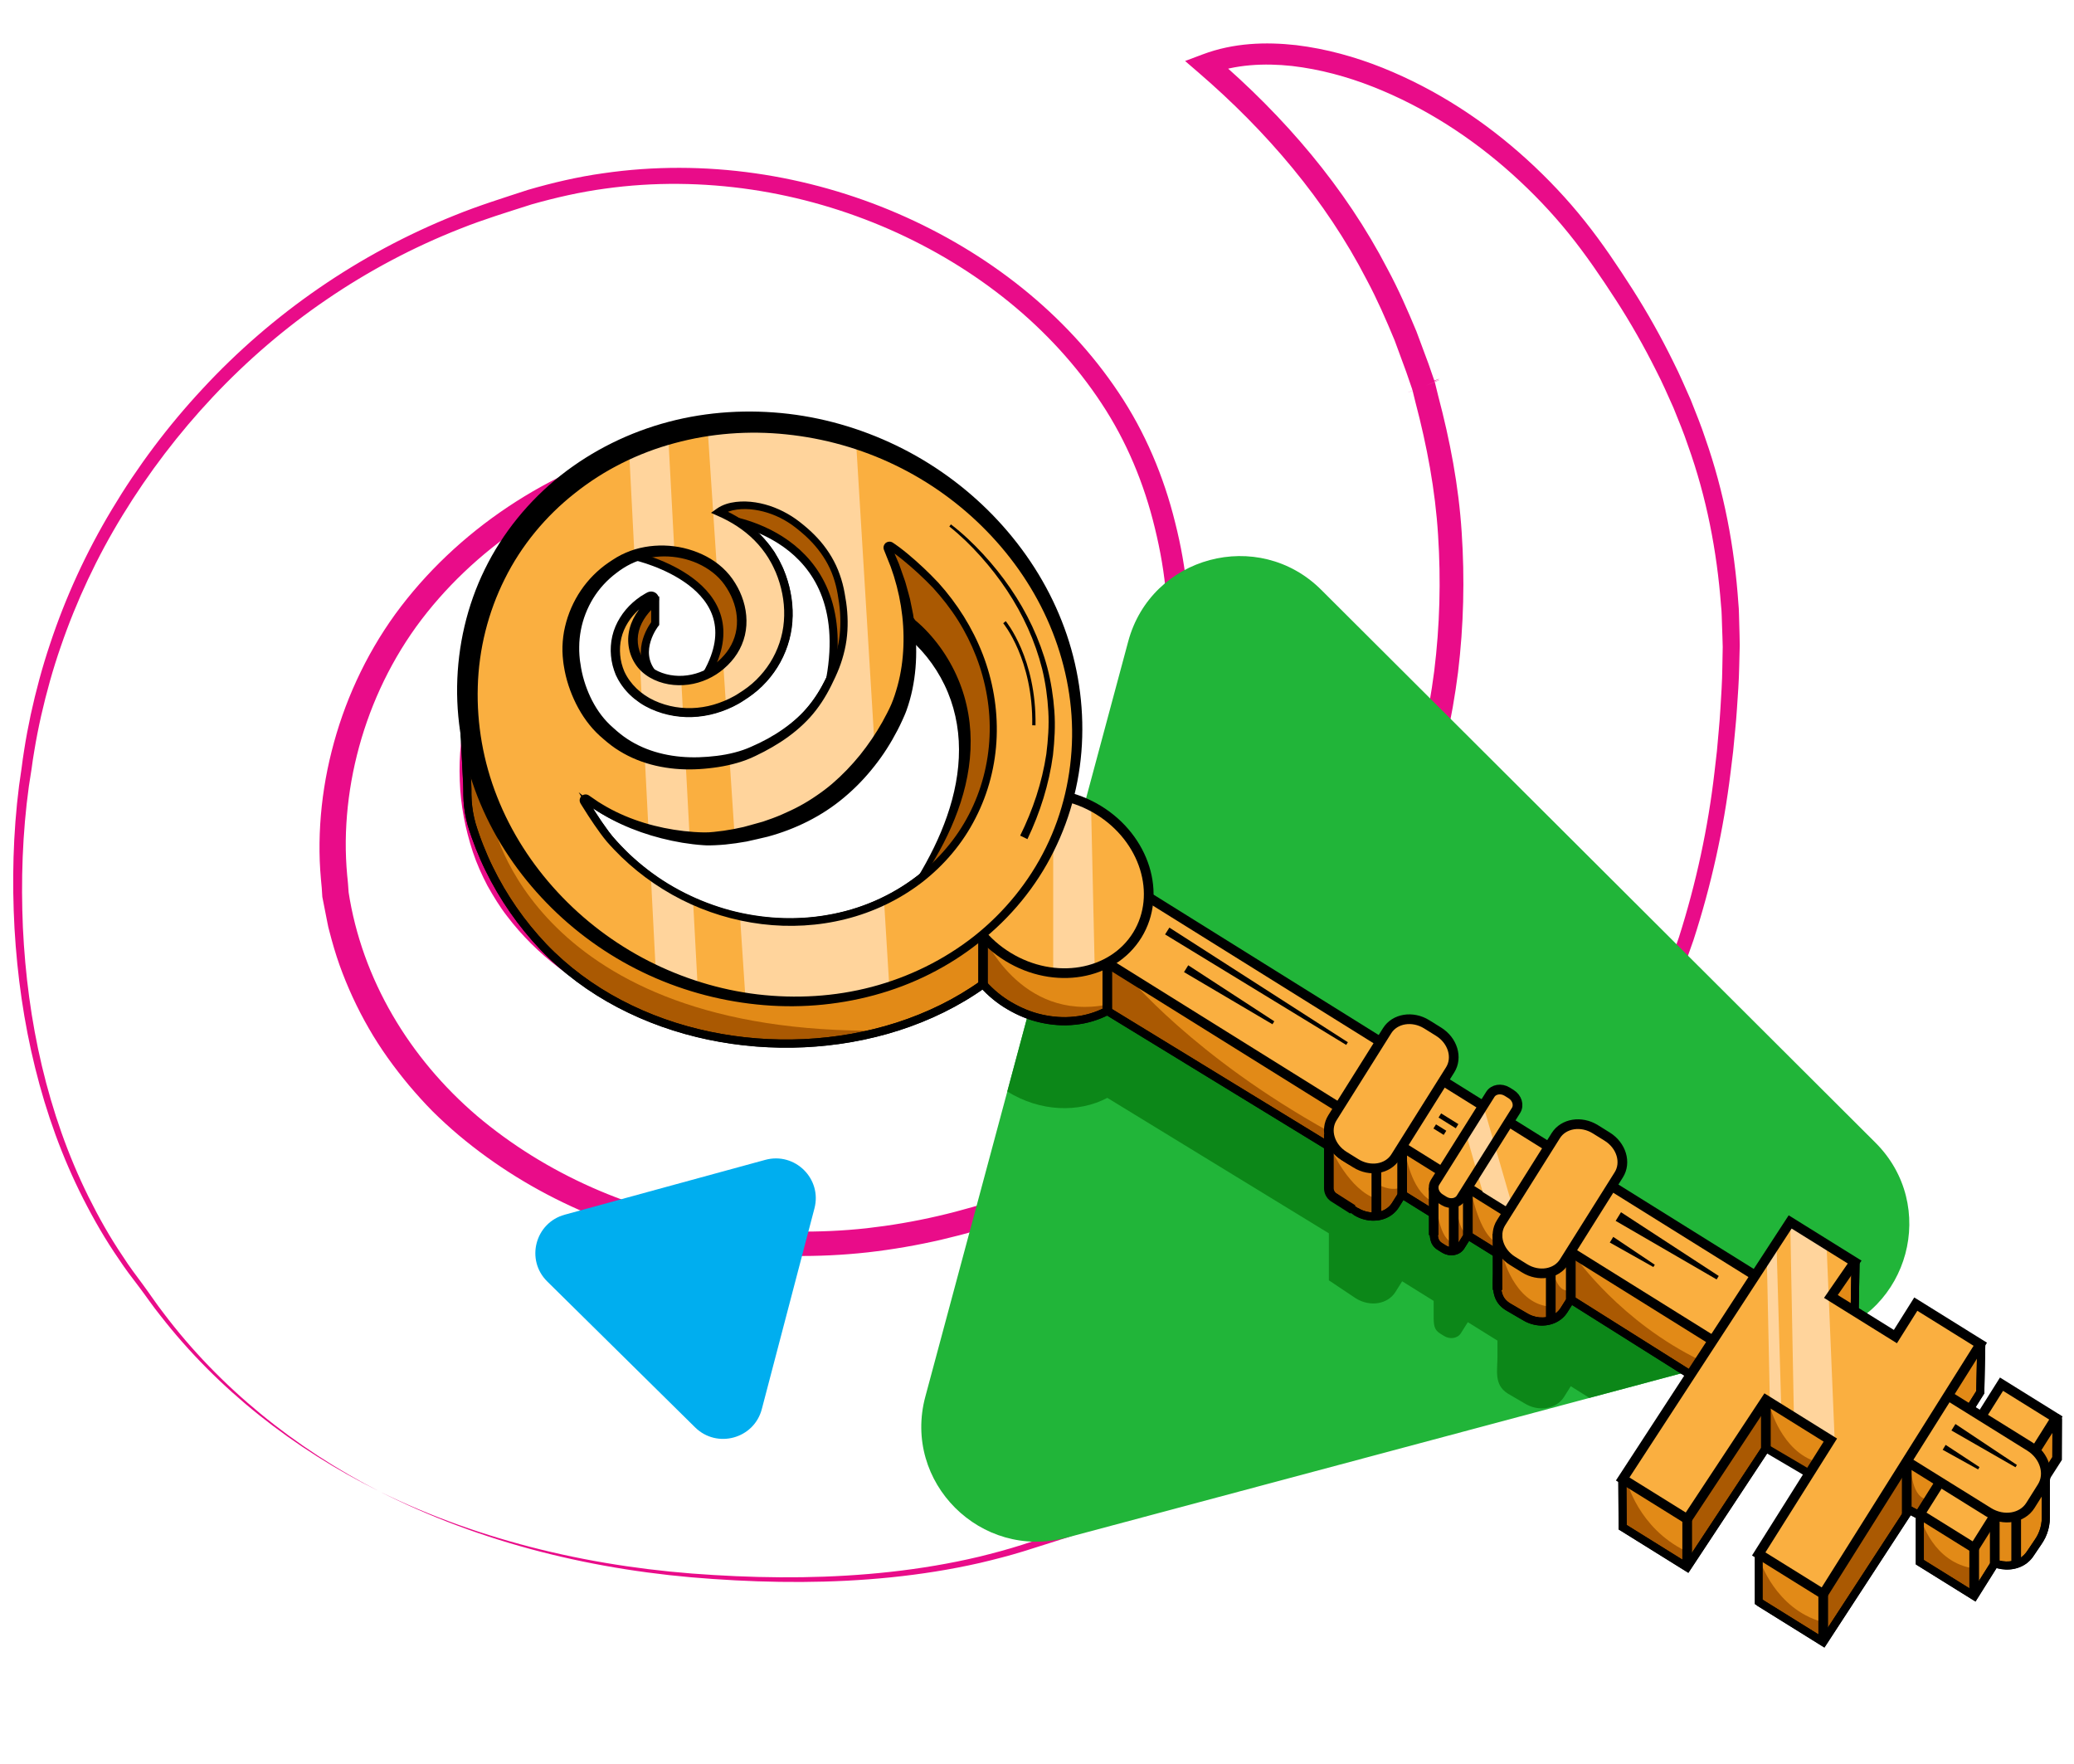 <svg width="341" height="290" viewBox="0 0 341 290" fill="none" xmlns="http://www.w3.org/2000/svg">
<mask id="mask0_1723_53" style="mask-type:alpha" maskUnits="userSpaceOnUse" x="0" y="0" width="341" height="290">
<rect width="341" height="290" fill="#C4C4C4"/>
</mask>
<g mask="url(#mask0_1723_53)">
<path d="M62.407 245.187C79.173 253.443 98.088 257.82 117.358 258.92C126.992 259.505 136.738 259.471 146.446 258.396C151.298 257.854 156.135 257.059 160.911 255.926C163.292 255.343 165.664 254.715 168.014 253.963L175.059 251.671C184.389 248.452 193.572 244.721 202.35 240.197C211.131 235.682 219.485 230.345 227.085 224.167C234.683 217.981 241.589 211.023 247.648 203.467C253.715 195.908 259.469 188.084 264.326 179.867C264.959 178.846 265.531 177.803 266.102 176.76L267.814 173.625L269.398 170.439L270.186 168.848L270.908 167.228L272.353 163.989L273.66 160.696L274.312 159.059L274.89 157.397L276.046 154.074C278.879 145.166 280.839 136.066 281.892 126.916L282.287 123.487L282.594 120.049C282.815 117.756 282.922 115.466 283.062 113.18C283.199 110.886 283.181 108.622 283.243 106.351C283.226 105.213 283.17 104.083 283.135 102.953C283.079 101.822 283.104 100.685 282.967 99.561C282.291 90.552 280.56 81.682 277.544 73.275C276.838 71.152 275.973 69.1 275.141 67.023C274.22 64.986 273.346 62.937 272.314 60.959C270.316 56.963 268.113 53.077 265.678 49.314C263.243 45.55 260.711 41.829 257.913 38.37C255.112 34.904 252.006 31.659 248.666 28.652C241.993 22.655 234.28 17.638 225.752 14.273C221.5 12.594 217.006 11.379 212.428 10.846C207.867 10.354 203.111 10.583 198.901 12.198L199.611 9.255C211.158 19.13 221.18 30.815 228.132 44.218C229.925 47.544 231.435 50.995 232.883 54.474L234.86 59.788L235.763 62.392L235.888 62.731C239.147 61.499 231.521 64.617 232.271 64.208C229.042 65.485 236.714 62.548 235.891 62.788C235.924 62.889 235.941 62.977 235.967 63.062L236.137 63.747L236.469 65.102C238.392 72.366 239.832 79.853 240.323 87.482C240.836 95.091 240.658 102.804 239.727 110.504C238.749 118.196 237.049 125.871 234.458 133.363C233.166 137.102 231.674 140.796 229.967 144.43C228.211 148.048 226.278 151.571 224.115 155.003C219.808 161.859 214.714 168.332 208.851 174.145C203.001 179.962 196.449 185.155 189.35 189.542C185.781 191.739 182.072 193.661 178.339 195.43C177.426 195.854 176.427 196.345 175.494 196.719L172.662 197.916L169.83 199.113L166.839 200.235C165.828 200.626 164.878 200.912 163.901 201.258C162.941 201.597 161.937 201.906 160.915 202.196C158.92 202.771 156.914 203.294 154.895 203.765C150.858 204.706 146.77 205.41 142.675 205.876C134.463 206.78 126.23 206.662 118.21 205.498C102.187 203.161 87.25 196.56 75.422 186.618C73.948 185.374 72.522 184.071 71.144 182.707C69.765 181.316 68.502 179.902 67.26 178.44C64.813 175.5 62.558 172.398 60.647 169.066C58.734 165.755 57.125 162.27 55.832 158.665C55.18 156.836 54.648 154.992 54.174 153.161L53.983 152.427L53.84 151.73L53.564 150.331L53.037 147.647L53.005 147.498L52.989 147.341L52.901 145.965C52.87 145.478 52.8 145.047 52.767 144.532C52.677 143.542 52.613 142.54 52.571 141.539C52.498 139.54 52.524 137.526 52.647 135.517C52.897 131.507 53.517 127.478 54.525 123.518C56.511 115.601 60.002 107.855 64.981 100.97C75.002 87.222 90.397 77.023 107.083 72.818L108.629 72.422C109.379 72.234 110.241 72.18 111.021 72.306C112.601 72.55 114.011 73.475 114.727 74.843C115.463 76.182 115.472 77.911 114.745 79.35C114.394 80.073 113.884 80.723 113.25 81.254C112.933 81.519 112.593 81.757 112.236 81.953L111.452 82.358C107.8 84.168 104.295 86.27 101.023 88.644C94.479 93.391 88.792 99.27 85.009 106.096C81.207 112.854 79.323 120.494 79.601 127.9C79.703 131.6 80.423 135.247 81.563 138.718C82.14 140.445 82.885 142.099 83.722 143.721C84.608 145.311 85.547 146.878 86.676 148.323C91.095 154.173 97.248 158.793 104.221 161.923C111.184 165.077 118.974 166.805 126.917 166.936C128.904 166.979 130.889 166.918 132.892 166.753C134.902 166.604 136.89 166.378 138.864 166.024C142.819 165.331 146.749 164.215 150.57 162.821C158.126 159.956 165.294 155.654 171.408 150.423C177.498 145.136 182.447 138.669 185.864 131.63C189.287 124.578 191.23 116.978 191.814 109.374C192.099 105.57 192.08 101.767 191.739 97.999C191.437 94.225 190.786 90.518 189.892 86.861C188.132 79.535 185.244 72.573 181.116 66.325C172.876 53.792 160.486 43.964 146.234 37.704C139.095 34.58 131.462 32.339 123.565 31.168C115.681 30.001 107.491 29.884 99.439 31.015C95.371 31.566 91.383 32.476 87.422 33.595C83.464 34.867 79.496 36.066 75.662 37.601C67.965 40.625 60.587 44.538 53.754 49.202C40.048 58.508 28.636 70.861 20.203 84.627C15.973 91.517 12.563 98.794 9.989 106.298C8.687 110.042 7.634 113.849 6.761 117.682C6.333 119.595 5.952 121.516 5.637 123.446C5.471 124.405 5.322 125.376 5.197 126.356L4.745 129.261C3.684 136.98 3.431 144.765 3.763 152.464C4.128 160.167 5.123 167.794 6.886 175.225C8.65 182.655 11.157 189.882 14.529 196.696C16.218 200.097 18.083 203.42 20.223 206.574C21.243 208.182 22.403 209.699 23.54 211.236C24.677 212.774 25.728 214.378 26.902 215.88C36.098 228.066 48.392 238.014 62.407 245.187C48.282 238.197 35.797 228.392 26.358 216.255C25.145 214.761 24.081 213.173 22.926 211.643C21.762 210.118 20.593 208.604 19.54 206.992C17.358 203.838 15.438 200.51 13.7 197.092C10.224 190.257 7.618 182.997 5.774 175.525C3.917 168.049 2.834 160.365 2.384 152.612C1.961 144.848 2.139 137.01 3.134 129.166L3.555 126.236C3.675 125.268 3.812 124.293 3.97 123.318C4.271 121.355 4.643 119.41 5.056 117.465C5.905 113.575 6.939 109.699 8.222 105.887C10.749 98.25 14.158 90.8 18.394 83.754C22.614 76.695 27.617 70.012 33.326 63.892C39.008 57.756 45.432 52.195 52.405 47.393C59.378 42.59 66.917 38.538 74.8 35.383C78.742 33.781 82.783 32.531 86.787 31.219C90.855 30.033 95.027 29.061 99.179 28.483C115.973 26.04 132.878 28.737 147.619 35.107C162.364 41.485 175.239 51.532 183.91 64.528C188.266 71.013 191.343 78.314 193.208 85.883C194.163 89.657 194.87 93.541 195.205 97.465C195.587 101.378 195.632 105.363 195.351 109.348C194.788 117.318 192.804 125.359 189.19 132.871C185.564 140.379 180.304 147.272 173.81 152.94C167.271 158.552 159.806 163.043 151.698 166.143C147.656 167.635 143.503 168.821 139.267 169.571C137.147 169.951 135.009 170.196 132.9 170.36C130.777 170.539 128.648 170.607 126.533 170.562C118.056 170.437 109.762 168.614 102.31 165.253C94.863 161.929 88.214 156.989 83.381 150.62C82.155 149.045 81.119 147.328 80.136 145.588C79.212 143.812 78.385 141.993 77.753 140.088C76.507 136.298 75.717 132.344 75.593 128.298C75.267 120.221 77.303 111.907 81.445 104.498C85.547 97.068 91.704 90.692 98.671 85.632C102.166 83.093 105.878 80.861 109.735 78.941L110.1 78.76L110.282 78.67L110.358 78.626C110.452 78.575 110.551 78.512 110.625 78.441C110.795 78.298 110.93 78.123 111.019 77.939C111.206 77.567 111.198 77.157 111.009 76.817C110.842 76.477 110.462 76.231 110.044 76.166C109.827 76.127 109.631 76.137 109.375 76.202L107.886 76.583C92.187 80.562 77.748 90.193 68.421 103.037C63.794 109.467 60.541 116.694 58.683 124.15C57.752 127.874 57.172 131.655 56.948 135.431C56.836 137.32 56.815 139.197 56.895 141.067C56.931 142.005 56.997 142.938 57.08 143.864C57.115 144.31 57.194 144.834 57.221 145.313L57.33 146.834L57.294 146.532C59.497 161.008 67.345 173.974 78.449 183.457C89.664 192.93 103.917 199.266 119.165 201.513C126.775 202.628 134.666 202.762 142.492 201.913C146.407 201.469 150.313 200.808 154.189 199.909C156.125 199.465 158.054 198.958 159.965 198.409C160.902 198.139 161.843 197.857 162.803 197.518C163.745 197.188 164.743 196.89 165.636 196.542L168.375 195.522L171.181 194.337L173.986 193.152C174.946 192.765 175.777 192.349 176.716 191.913C180.359 190.204 183.912 188.36 187.292 186.285C194.08 182.104 200.378 177.129 206.001 171.566C211.625 166.004 216.529 159.798 220.688 153.21C222.765 149.921 224.651 146.506 226.332 143.056C227.969 139.578 229.422 136.017 230.677 132.409C233.196 125.19 234.847 117.768 235.811 110.313C236.733 102.858 236.924 95.37 236.443 87.958C235.983 80.547 234.61 73.29 232.727 66.143L232.392 64.781L232.229 64.111C232.219 64.087 232.217 64.059 232.214 64.051C231.358 64.189 239.056 61.289 235.85 62.642C236.641 62.33 228.997 65.38 232.228 64.083L232.113 63.768L231.195 61.104L229.3 55.955C227.894 52.573 226.431 49.207 224.704 45.986C217.989 32.961 208.281 21.588 197.01 11.89L194.848 10.027L197.72 8.948C202.837 7.018 208.152 6.868 213.119 7.421C218.097 8.027 222.852 9.358 227.318 11.143C236.261 14.739 244.215 19.995 251.081 26.244C254.516 29.372 257.695 32.739 260.568 36.347C263.453 39.96 265.983 43.749 268.44 47.589C270.889 51.434 273.125 55.42 275.138 59.525C276.174 61.56 277.063 63.669 277.993 65.75C278.829 67.883 279.705 69.988 280.414 72.168C283.447 80.807 285.181 89.926 285.815 99.157C285.941 100.304 285.909 101.474 285.963 102.624C285.991 103.786 286.036 104.941 286.042 106.103C285.962 108.43 285.966 110.758 285.81 113.08C285.65 115.394 285.532 117.708 285.291 120.029L284.959 123.507L284.534 126.988C283.406 136.258 281.368 145.517 278.424 154.58L277.228 157.96L276.63 159.649L275.959 161.314L274.61 164.655L273.122 167.942L272.38 169.59L271.564 171.212L269.937 174.446L268.171 177.625C267.585 178.684 266.999 179.742 266.352 180.78L264.452 183.893C263.814 184.927 263.119 185.928 262.456 186.954C261.142 189.009 259.699 190.986 258.282 192.971C255.406 196.921 252.468 200.803 249.307 204.581C243.1 212.182 236.01 219.203 228.236 225.419C220.45 231.631 211.936 236.962 203.027 241.448C194.111 245.946 184.828 249.615 175.418 252.772L168.319 255.012C165.95 255.744 163.532 256.363 161.114 256.933C156.273 258.038 151.379 258.8 146.489 259.301C136.695 260.299 126.91 260.243 117.25 259.574C97.937 258.3 79.039 253.646 62.407 245.187Z" fill="#E90C89"/>
<path d="M125.819 190.673C130.695 189.339 135.188 193.772 133.909 198.648L129.582 215.147L125.254 231.645C123.975 236.522 117.883 238.191 114.287 234.648L102.131 222.655L89.976 210.663C86.379 207.12 87.978 201.018 92.854 199.685L109.337 195.173L125.819 190.673Z" fill="#00AEEF"/>
<path d="M175.374 252.775C161.267 256.545 148.36 243.671 152.139 229.601L168.817 167.526L185.496 105.45C189.275 91.38 206.912 86.668 217.239 96.968L262.798 142.409L308.358 187.85C318.685 198.15 313.96 215.736 299.854 219.51L237.616 236.145L175.374 252.775Z" fill="#21B539"/>
<path d="M264.256 209.05L262.303 207.836C259.981 206.391 257.071 206.862 255.796 208.885L254.691 210.646L248.121 206.556L249.258 204.746C249.802 203.88 249.436 202.675 248.442 202.057L247.814 201.666C246.82 201.048 245.572 201.248 245.028 202.115L243.892 203.924L237.322 199.834L238.427 198.074C239.697 196.051 238.846 193.237 236.528 191.797L234.576 190.583C232.254 189.139 229.344 189.61 228.069 191.633L226.964 193.393L188.847 169.681C189.039 164.356 186.075 158.772 180.7 155.429C178.182 153.865 175.454 152.989 172.78 152.753L168.813 167.525L165.613 179.43C165.613 179.43 165.613 179.43 165.617 179.43C170.992 182.773 177.335 182.982 182.064 180.479L218.486 202.746V210.472L222.926 213.442C225.248 214.886 228.158 214.415 229.433 212.393L230.538 210.632L235.717 213.855V216.349C235.717 217.843 235.789 218.603 236.783 219.221L237.411 219.612C238.405 220.23 239.653 220.03 240.197 219.163L241.333 217.354L246.209 220.385V222.981C246.209 225.311 245.599 227.649 247.916 229.094L250.648 230.69C252.97 232.135 255.881 231.663 257.156 229.641L258.261 227.88L261.314 229.801L278.117 225.311L265.049 217.082L266.154 215.322C267.429 213.304 266.578 210.494 264.256 209.05Z" fill="#0C8718"/>
<path d="M107.725 98.72V102.507C107.725 102.507 104.177 106.962 107.342 110.776C107.4 110.976 104.806 110.202 104.806 110.202L102.39 104.868L104.039 101.512L105.715 98.72H107.725V98.72Z" fill="#AA5902" stroke="black" stroke-width="1.328" stroke-miterlimit="10"/>
<path d="M332.595 237.625L329.083 235.442L325.758 240.728L320.285 237.322L325.593 228.876L325.749 221.328L314.99 222.279L311.634 227.614L301.03 221.017L304.939 215.362L305.073 207.814L294.336 208.765L288.475 217.527L265.053 202.782L266.159 201.021C267.429 198.999 266.578 196.185 264.26 194.744L262.308 193.531C259.986 192.086 257.075 192.557 255.801 194.58L254.695 196.34L248.126 192.251L249.262 190.441C249.806 189.574 249.44 188.37 248.447 187.752L247.818 187.361C246.824 186.743 245.576 186.943 245.032 187.81L243.896 189.619L237.326 185.529L238.432 183.769C239.702 181.746 238.851 178.932 236.533 177.492L234.581 176.278C232.259 174.834 229.348 175.305 228.073 177.327L226.968 179.088L188.852 155.376C189.043 150.05 186.079 144.467 180.704 141.124C177.143 138.91 173.154 138.07 169.495 138.484L174.273 121.444C174.273 121.444 158.909 85.899 145.61 81.823C132.31 77.746 124.515 73.897 124.515 73.897L110.76 75.71L96.315 81.374L87.829 95.181L75.969 112.114L76.842 129.317V130.344C76.842 132.291 77.127 134.229 77.72 136.088C79.815 142.627 83.367 149.037 88.404 154.634C106.472 174.727 140.863 176.687 161.633 161.777C162.756 163.04 164.093 164.178 165.626 165.129C171.001 168.472 177.344 168.681 182.073 166.178L218.495 188.445V196.171L222.935 199.141C225.257 200.586 228.167 200.114 229.442 198.092L230.547 196.331L235.726 199.554V202.048C235.726 203.542 235.798 204.302 236.791 204.92L237.42 205.311C238.414 205.929 239.662 205.729 240.205 204.862L241.342 203.053L246.218 206.085V208.681C246.218 211.01 245.607 213.348 247.925 214.793L250.657 216.389C252.979 217.834 255.89 217.363 257.164 215.34L258.27 213.58L281.691 228.325L266.752 243.181L266.801 251.028L277.404 257.625L290.338 238.029L297.59 242.297L288.876 255.606L289.166 263.35L299.769 269.947L313.925 248.236L315.654 249.143V256.811L324.595 262.372L327.978 256.989C330.211 257.838 332.671 257.22 333.834 255.371L335.176 253.384C335.951 252.232 336.366 250.881 336.366 249.498V242.648L332.595 237.625ZM94.069 103.992C94.367 102.24 94.947 100.52 95.793 98.933C96.627 97.35 97.737 95.906 99.047 94.683C99.707 94.065 100.398 93.523 101.169 93.007L101.761 92.607L102.301 92.283L102.88 91.971L103.482 91.691C105.1 90.985 106.86 90.62 108.616 90.576C110.381 90.531 112.155 90.802 113.8 91.367C115.467 91.936 117.013 92.812 118.284 93.972C118.93 94.563 119.474 95.199 119.977 95.946C120.445 96.661 120.887 97.457 121.199 98.279C121.854 99.933 122.121 101.756 121.849 103.538C121.582 105.334 120.748 107.055 119.451 108.433C118.818 109.126 118.056 109.757 117.263 110.264C116.452 110.767 115.583 111.18 114.669 111.442C112.855 111.989 110.898 112.02 109.129 111.513C107.377 111.02 105.817 109.989 104.948 108.477C104.07 107.001 103.816 105.143 104.302 103.418C104.77 101.702 105.92 100.151 107.337 98.928C107.529 98.764 107.6 98.493 107.489 98.279C107.355 98.026 107.034 97.942 106.767 98.084L106.66 98.146C104.823 99.133 103.09 100.729 102.033 102.943C101.503 104.05 101.2 105.308 101.169 106.583C101.151 107.228 101.195 107.877 101.307 108.513C101.418 109.157 101.588 109.78 101.855 110.424L101.917 110.598L101.935 110.642L101.944 110.664C101.958 110.695 101.917 110.624 101.984 110.74L102.042 110.855L102.278 111.322C102.452 111.625 102.635 111.922 102.831 112.207C103.232 112.776 103.687 113.296 104.186 113.772C104.69 114.238 105.233 114.665 105.808 115.043C106.388 115.416 106.998 115.728 107.631 116.003C110.19 117.088 113.14 117.448 116.1 116.879C117.588 116.603 119.055 116.088 120.445 115.39L120.958 115.114C121.127 115.025 121.301 114.932 121.497 114.803L122.446 114.194C123.093 113.749 123.717 113.292 124.314 112.758C125.5 111.696 126.569 110.415 127.421 108.98C128.267 107.553 128.882 105.992 129.248 104.41C129.948 101.258 129.64 98.137 128.767 95.399C128.548 94.714 128.299 94.056 128.009 93.416C127.866 93.096 127.71 92.785 127.55 92.478C127.403 92.189 127.149 91.776 126.988 91.496L126.814 91.189L126.77 91.114L126.756 91.096C126.721 91.047 126.823 91.18 126.672 90.976L126.636 90.918L126.471 90.687C126.257 90.38 126.039 90.073 125.803 89.784C125.571 89.495 125.335 89.211 125.085 88.94C124.84 88.664 124.59 88.402 124.327 88.153C122.531 86.401 120.445 85.121 118.23 84.165C120.713 82.307 126.422 82.645 130.955 86.108C133.611 88.139 137.039 91.345 138.175 96.91C139.245 102.125 139 106.521 136.522 111.54C134.681 115.27 132.091 119.795 123.632 123.609C121.038 124.778 118.105 125.267 115.271 125.432C112.454 125.596 109.646 125.321 107.039 124.529C104.471 123.752 102.122 122.458 100.201 120.706C94.858 116.377 94.073 109.304 94.073 109.304C93.779 107.566 93.774 105.757 94.069 103.992ZM151.136 144.569C136.254 156.012 113.586 153.18 100.509 138.248C98.802 136.296 96.355 132.371 95.143 130.237C104.168 138.079 116.456 137.91 116.456 137.91C118.564 137.835 120.65 137.537 122.723 137.106C123.761 136.883 124.8 136.625 125.838 136.31C126.355 136.15 126.872 135.999 127.389 135.807L128.165 135.532C128.432 135.434 128.753 135.305 129.047 135.19L129.916 134.834L130.451 134.589L130.719 134.465L131.084 134.3L131.289 134.203C131.561 134.069 131.833 133.936 132.1 133.798C133.175 133.242 134.186 132.629 135.153 131.98C137.097 130.686 138.804 129.197 140.333 127.619C143.372 124.467 145.681 120.951 147.384 117.261C147.384 117.261 153.445 105.579 145.556 89.251C148.088 90.536 152.643 94.812 154.394 96.817C167.476 111.749 166.018 133.131 151.136 144.569Z" fill="#E28A17"/>
<path d="M218.883 188.921C218.883 188.921 221.865 195.656 226.3 197.07C226.3 199.782 226.3 199.817 226.3 199.817C226.3 199.817 224.838 200.951 220.1 197.35C219.605 196.856 218.487 196.167 218.487 196.167V188.748L218.883 188.921Z" fill="#AA5902"/>
<path d="M185.335 160.338C185.335 160.338 196.121 173.612 218.486 186.001V188.833L182.064 165.868V158.28L185.335 160.338Z" fill="#AA5902"/>
<path d="M226.75 194.78C226.75 194.78 228.43 195.86 230.289 195.256V196.736C230.289 196.736 228.751 199.95 226.331 199.95V194.78H226.75Z" fill="#AA5902"/>
<path d="M231.104 189.659C231.104 189.659 231.969 195.518 235.245 197.363L235.891 198.007L235.503 199.154L230.841 196.523L230.538 189.659H231.104V189.659Z" fill="#AA5902"/>
<path d="M236.239 198.363C236.239 198.363 236.627 203.898 239.02 204.329V205.631C239.02 205.631 236.061 204.974 235.891 203.382L236.239 198.363Z" fill="#AA5902"/>
<path d="M239.528 198.363C239.528 198.363 239.751 202.604 241.338 202.822L241.021 203.556L239.675 205.018H239.243V198.363H239.528V198.363Z" fill="#AA5902"/>
<path d="M241.944 196.167C241.944 196.167 243.268 202.751 245.911 204.186L245.608 205.707L241.333 203.382V196.038L241.944 196.167Z" fill="#AA5902"/>
<path d="M247.065 206.423C247.065 206.423 248.932 214.136 254.597 214.767V217.092C254.597 217.092 251.139 217.345 249.075 215.687C247.145 214.176 246.762 213.7 246.762 213.7L246.191 209.437L246.57 206.423H247.065Z" fill="#AA5902"/>
<path d="M255.431 209.33C255.431 209.33 256.206 212.664 258.06 212.068V214.242L255.431 216.505L254.972 209.766L255.431 209.33Z" fill="#AA5902"/>
<path d="M259.099 206.739C259.099 206.739 266.475 217.323 279.65 223.675L277.841 225.907L258.56 213.767V206.739H259.099Z" fill="#AA5902"/>
<path d="M267.505 243.573C267.505 243.573 269.408 251.171 277.114 254.954V257.625L266.796 251.028V243.573H267.505V243.573Z" fill="#AA5902"/>
<path d="M277.404 249.73L289.892 230.841V238.034L277.765 256.349L277.404 249.73Z" fill="#AA5902"/>
<path d="M291.016 231.259C291.016 231.259 292.905 238.581 298.691 240.319L297.438 242.213L290.494 238.216V231.264H291.016V231.259Z" fill="#AA5902"/>
<path d="M299.769 262.052L313.501 240.465V248.467L300.019 269.582L299.769 262.052Z" fill="#AA5902"/>
<path d="M289.371 256.518C289.371 256.518 291.858 264.418 299.542 266.618C299.542 267.231 299.542 269.948 299.542 269.948L289.161 263.351L289.371 256.518Z" fill="#AA5902"/>
<path d="M314.165 240.639C314.165 240.639 314.094 245.844 316.639 246.445L315.404 249.058L313.862 248.334L313.711 240.639H314.165Z" fill="#AA5902"/>
<path d="M315.904 249.85C315.904 249.85 317.838 256.9 324.59 257.847V262.23L315.65 256.562L315.904 249.85Z" fill="#AA5902"/>
<path d="M161.628 153.696C161.628 153.696 167.654 167.997 182.064 165.152V166.174C182.064 166.174 177.419 169.317 170.832 167.348C164.244 165.379 161.624 162.169 161.624 160.733V153.696H161.628Z" fill="#AA5902"/>
<path d="M81.005 135.066C81.005 135.066 87.735 170.171 145.253 169.433C145.253 169.433 117.606 178.106 94.603 160.355C90.352 157.746 75.224 141.947 77.208 126.886L79.539 127.748L81.005 135.066Z" fill="#AA5902"/>
<path d="M93.418 103.881C93.752 101.921 94.425 100.022 95.392 98.289C96.364 96.551 97.648 94.99 99.163 93.697C99.921 93.043 100.745 92.487 101.565 91.954C101.993 91.692 102.439 91.443 102.894 91.238C103.116 91.132 103.348 91.029 103.589 90.932C103.821 90.838 104.057 90.749 104.298 90.669C106.201 90.025 108.238 89.794 110.23 89.954C112.222 90.109 114.188 90.647 115.979 91.567C117.762 92.483 119.376 93.826 120.503 95.519C121.622 97.182 122.389 99.12 122.58 101.147C122.781 103.17 122.348 105.286 121.306 107.055C120.793 107.944 120.129 108.735 119.402 109.433C118.667 110.127 117.838 110.74 116.942 111.216C115.15 112.189 113.082 112.643 111.041 112.505C110.02 112.434 109.009 112.216 108.046 111.834C107.088 111.452 106.178 110.9 105.425 110.149C103.901 108.633 103.206 106.446 103.451 104.357C103.571 103.308 103.928 102.307 104.427 101.409C104.93 100.507 105.568 99.707 106.29 99C106.468 98.822 106.655 98.653 106.847 98.484L106.914 98.427C106.909 98.427 106.909 98.431 106.909 98.431C106.905 98.435 106.9 98.44 106.9 98.449C106.896 98.462 106.887 98.498 106.9 98.542C106.932 98.653 107.034 98.68 107.07 98.671C107.079 98.671 107.088 98.667 107.097 98.662L106.963 98.738L106.669 98.902C105.893 99.356 105.176 99.911 104.538 100.547C103.281 101.823 102.341 103.432 102.007 105.17C101.837 106.037 101.802 106.939 101.895 107.824C101.944 108.269 102.02 108.709 102.136 109.135C102.194 109.349 102.256 109.562 102.332 109.767L102.577 110.425L102.555 110.376C103.526 112.532 105.398 114.257 107.573 115.243C109.762 116.248 112.244 116.653 114.656 116.417C115.864 116.301 117.058 116.039 118.208 115.63C118.783 115.43 119.344 115.19 119.897 114.928C120.16 114.808 120.436 114.648 120.713 114.501C120.846 114.43 120.967 114.359 121.083 114.288L121.475 114.039C122.536 113.376 123.521 112.647 124.376 111.798C125.246 110.945 126.017 109.993 126.663 108.967C127.951 106.908 128.749 104.548 128.931 102.125C129.128 99.702 128.74 97.235 127.911 94.937C127.701 94.363 127.474 93.799 127.193 93.252C127.055 92.972 126.93 92.705 126.783 92.452L126.302 91.629L126.204 91.456C126.248 91.51 126.124 91.35 126.092 91.301L125.82 90.918C125.642 90.665 125.468 90.429 125.277 90.194C125.081 89.945 124.889 89.718 124.688 89.491C124.474 89.251 124.278 89.038 124.064 88.825C122.335 87.091 120.24 85.753 117.972 84.779L116.902 84.317L117.838 83.632C118.863 82.885 120.044 82.579 121.185 82.45C122.335 82.325 123.481 82.396 124.595 82.588C126.828 82.979 128.94 83.886 130.79 85.162C132.595 86.46 134.258 87.94 135.626 89.722C136.994 91.496 137.993 93.55 138.585 95.706C138.862 96.799 139.058 97.866 139.209 98.956C139.361 100.045 139.446 101.152 139.446 102.263C139.45 104.481 139.098 106.717 138.38 108.82C138.024 109.869 137.591 110.891 137.106 111.883C136.624 112.856 136.112 113.834 135.523 114.772C134.347 116.653 132.867 118.364 131.164 119.787C129.462 121.214 127.585 122.396 125.629 123.392C124.644 123.868 123.668 124.374 122.598 124.743C121.546 125.121 120.463 125.401 119.376 125.606C117.196 126.01 115.003 126.192 112.784 126.121C110.573 126.041 108.358 125.681 106.241 124.966C104.128 124.25 102.122 123.174 100.398 121.743C100.175 121.565 99.979 121.383 99.774 121.205C99.564 121.022 99.355 120.858 99.15 120.662C98.731 120.285 98.343 119.88 97.964 119.462C97.224 118.618 96.565 117.706 96.007 116.737C94.884 114.808 94.095 112.71 93.627 110.536C93.507 109.993 93.431 109.424 93.356 108.895C93.28 108.34 93.231 107.78 93.213 107.22C93.159 106.113 93.235 104.988 93.418 103.881ZM94.724 104.099C94.555 105.117 94.488 106.153 94.523 107.184C94.541 107.7 94.586 108.215 94.653 108.727C94.733 109.264 94.795 109.762 94.911 110.273C95.348 112.305 96.092 114.292 97.135 116.084C97.657 116.982 98.263 117.822 98.945 118.6C99.288 118.982 99.644 119.355 100.028 119.698C100.21 119.876 100.424 120.044 100.625 120.213C100.826 120.391 101.026 120.573 101.227 120.734C102.818 122.054 104.681 123.054 106.651 123.721C110.613 125.072 114.968 125.068 119.104 124.316C120.133 124.121 121.15 123.859 122.13 123.507C123.106 123.174 124.047 122.685 125.005 122.223C126.89 121.263 128.682 120.129 130.286 118.786C131.891 117.444 133.264 115.852 134.378 114.083C134.935 113.199 135.425 112.265 135.898 111.309C136.357 110.362 136.767 109.402 137.106 108.411C137.779 106.437 138.109 104.361 138.104 102.276C138.104 101.232 138.024 100.187 137.877 99.147C137.73 98.106 137.538 97.053 137.284 96.062C136.736 94.066 135.818 92.181 134.556 90.536C133.299 88.891 131.708 87.473 130.015 86.26C128.321 85.086 126.373 84.255 124.35 83.903C123.342 83.73 122.308 83.668 121.314 83.779C120.325 83.886 119.349 84.17 118.622 84.708L118.489 83.566C120.878 84.593 123.142 86.028 124.996 87.891C125.232 88.122 125.464 88.38 125.673 88.611C125.896 88.86 126.11 89.118 126.306 89.367C126.516 89.62 126.721 89.896 126.904 90.162L127.184 90.558L127.314 90.745L127.452 90.985L127.929 91.803C128.102 92.096 128.245 92.403 128.388 92.692C128.691 93.27 128.936 93.883 129.159 94.501C130.041 96.964 130.447 99.618 130.237 102.245C130.041 104.877 129.172 107.451 127.773 109.687C127.068 110.802 126.235 111.834 125.295 112.758C124.35 113.692 123.28 114.479 122.188 115.159L121.778 115.421C121.626 115.519 121.47 115.604 121.328 115.684C121.043 115.835 120.771 115.99 120.459 116.137C119.866 116.421 119.26 116.675 118.636 116.893C117.392 117.333 116.091 117.622 114.772 117.751C112.133 118.008 109.428 117.573 107.003 116.461C106.401 116.181 105.813 115.866 105.251 115.479C104.699 115.101 104.177 114.688 103.687 114.221C102.715 113.292 101.9 112.172 101.351 110.963L101.338 110.931L101.334 110.914L101.075 110.229C100.99 109.989 100.915 109.74 100.848 109.491C100.719 108.993 100.629 108.491 100.571 107.984C100.464 106.971 100.5 105.939 100.701 104.935C101.097 102.907 102.172 101.076 103.593 99.636C104.311 98.915 105.122 98.293 105.996 97.782L106.325 97.595L106.504 97.497C106.615 97.44 106.74 97.4 106.869 97.382C107.377 97.284 108.006 97.6 108.171 98.182C108.255 98.458 108.22 98.747 108.122 98.978C108.073 99.093 108.006 99.204 107.926 99.298C107.885 99.347 107.841 99.391 107.792 99.431L107.725 99.493C107.556 99.645 107.386 99.796 107.226 99.956C105.942 101.214 104.971 102.805 104.774 104.526C104.676 105.379 104.77 106.255 105.037 107.068C105.309 107.882 105.764 108.633 106.366 109.229C107.582 110.438 109.365 111.078 111.135 111.203C112.917 111.323 114.74 110.923 116.314 110.069C117.883 109.224 119.269 107.931 120.16 106.41C121.06 104.877 121.435 103.068 121.261 101.289C121.092 99.507 120.414 97.782 119.402 96.275C118.404 94.777 116.987 93.594 115.369 92.759C113.751 91.927 111.95 91.43 110.127 91.287C108.304 91.141 106.45 91.35 104.725 91.936C103.865 92.225 103.041 92.621 102.27 93.092C101.49 93.599 100.723 94.115 100.028 94.715C97.215 97.075 95.335 100.48 94.724 104.099Z" fill="black"/>
<path d="M151.538 145.094C147.098 148.486 141.826 150.767 136.326 151.696C130.826 152.674 125.134 152.331 119.755 150.918C114.384 149.464 109.289 146.935 104.966 143.423C104.427 142.983 103.888 142.547 103.375 142.072L102.599 141.374L101.86 140.64C101.356 140.16 100.888 139.644 100.42 139.129C99.943 138.631 99.484 138.066 99.07 137.515C97.403 135.279 95.95 132.954 94.564 130.562L92.763 127.451L95.575 129.736C97.01 130.905 98.495 132.038 100.139 132.91L100.745 133.256L101.374 133.563C101.793 133.763 102.207 133.976 102.631 134.172C103.495 134.523 104.347 134.906 105.234 135.195C106.994 135.812 108.808 136.301 110.649 136.639C112.485 136.982 114.362 137.204 116.207 137.248C116.63 137.257 117.116 137.217 117.575 137.186C118.039 137.15 118.502 137.106 118.97 137.053C119.897 136.946 120.824 136.799 121.742 136.626C122.669 136.466 123.561 136.195 124.47 135.977C124.92 135.857 125.379 135.759 125.825 135.621L127.158 135.19C128.949 134.568 130.639 133.843 132.288 132.95C133.915 132.056 135.483 131.02 136.927 129.851C139.82 127.504 142.289 124.637 144.304 121.498C145.311 119.929 146.194 118.271 146.96 116.577C147.669 114.906 148.173 113.092 148.48 111.269C149.091 107.611 149.086 103.832 148.422 100.16C147.78 96.484 146.564 92.919 144.959 89.536L144.099 87.722L145.859 88.66C147.165 89.358 148.248 90.216 149.327 91.087C150.397 91.968 151.422 92.892 152.42 93.844C153.41 94.799 154.403 95.773 155.29 96.857C155.736 97.391 156.186 97.92 156.592 98.48L157.22 99.311L157.809 100.169C160.942 104.752 163.006 110.082 163.714 115.599C164.048 118.36 164.075 121.16 163.723 123.925C163.358 126.682 162.676 129.407 161.606 131.98C160.536 134.55 159.159 137.004 157.443 139.204C155.736 141.409 153.744 143.392 151.538 145.094ZM150.731 144.05C152.848 142.409 154.756 140.511 156.391 138.4C158.036 136.293 159.351 133.945 160.38 131.483C161.405 129.015 162.056 126.406 162.413 123.761C162.756 121.112 162.729 118.422 162.404 115.768C161.722 110.465 159.739 105.339 156.717 100.912L156.151 100.08L155.544 99.28C155.152 98.738 154.715 98.227 154.283 97.711C153.441 96.68 152.478 95.737 151.506 94.799C150.526 93.87 149.523 92.963 148.485 92.11C147.446 91.265 146.367 90.429 145.258 89.838L146.154 88.962C147.807 92.443 149.064 96.124 149.728 99.934C150.419 103.739 150.432 107.669 149.795 111.496C149.465 113.412 148.957 115.288 148.181 117.115C147.379 118.88 146.479 120.587 145.431 122.218C143.35 125.477 140.769 128.424 137.756 130.878C136.241 132.105 134.623 133.172 132.916 134.11C131.227 135.03 129.404 135.808 127.599 136.435L126.213 136.884C125.749 137.026 125.277 137.133 124.809 137.257C123.868 137.488 122.937 137.764 121.983 137.928C121.034 138.111 120.075 138.257 119.113 138.373C118.631 138.431 118.15 138.475 117.664 138.511C117.174 138.542 116.71 138.582 116.18 138.573C114.219 138.524 112.302 138.297 110.395 137.942C108.492 137.595 106.615 137.088 104.788 136.448C103.865 136.15 102.978 135.755 102.078 135.386C101.637 135.181 101.204 134.963 100.768 134.754L100.112 134.434L99.48 134.07C97.759 133.159 96.199 131.972 94.693 130.74L95.704 129.913C97.055 132.252 98.508 134.572 100.112 136.719C100.522 137.257 100.924 137.755 101.392 138.248C101.846 138.742 102.296 139.244 102.782 139.707L103.5 140.418L104.249 141.094C104.739 141.551 105.265 141.974 105.786 142.4C109.962 145.792 114.892 148.242 120.084 149.646C125.286 151.016 130.79 151.34 136.085 150.398C141.402 149.5 146.466 147.304 150.731 144.05Z" fill="black"/>
<path d="M289.514 262.792L300.118 269.389L299.213 269.589L313.368 247.877L313.698 247.371L314.233 247.651L315.962 248.558L316.314 248.744V249.144V256.813L316.002 256.253L324.943 261.814L324.03 262.023L327.412 256.639L327.702 256.177L328.21 256.373C329.583 256.902 331.214 256.804 332.364 255.977C332.649 255.768 332.895 255.524 333.109 255.248L333.438 254.772L333.79 254.252L334.49 253.212C334.731 252.861 334.909 252.572 335.079 252.221C335.404 251.545 335.609 250.807 335.676 250.06C335.694 249.873 335.698 249.687 335.703 249.496V248.873V247.629V242.645L335.836 243.041L332.066 238.018L332.244 238.182L328.732 235.999L329.645 235.79L326.32 241.076L325.968 241.636L325.407 241.285L319.934 237.88L319.368 237.529L319.72 236.968L325.028 228.522L324.925 228.86L325.081 221.312L325.803 221.983L315.044 222.934L315.548 222.628L312.196 227.962L311.844 228.522L311.282 228.171L300.679 221.574L300.091 221.21L300.483 220.641L304.392 214.986L304.276 215.351L304.41 207.802L305.132 208.474L294.395 209.425L294.89 209.131L289.029 217.893L288.668 218.431L288.119 218.089L264.698 203.344L264.141 202.992L264.493 202.432L265.192 201.321L265.54 200.765C265.656 200.583 265.732 200.445 265.807 200.272C266.102 199.609 266.155 198.845 265.986 198.116C265.816 197.387 265.433 196.693 264.912 196.133C264.649 195.853 264.354 195.6 264.029 195.386L262.928 194.697L261.827 194.017C261.493 193.817 261.137 193.67 260.767 193.555C260.027 193.333 259.238 193.293 258.507 193.466C257.776 193.635 257.107 194.017 256.639 194.568C256.515 194.711 256.425 194.84 256.314 195.026L255.966 195.582L255.267 196.693L254.915 197.253L254.353 196.902L247.783 192.812L247.222 192.461L247.574 191.901L248.323 190.71L248.697 190.114C248.782 189.976 248.826 189.861 248.849 189.714C248.893 189.429 248.813 189.109 248.639 188.829C248.55 188.692 248.434 188.567 248.305 188.456C248.238 188.398 248.171 188.358 248.095 188.3L247.797 188.114L247.498 187.927C247.418 187.882 247.347 187.838 247.266 187.807C247.11 187.74 246.95 187.691 246.785 187.674C246.455 187.638 246.13 187.709 245.894 187.874C245.773 187.958 245.684 188.047 245.599 188.185L245.225 188.78L244.476 189.972L244.124 190.532L243.562 190.181L236.993 186.091L236.427 185.74L236.779 185.18L237.479 184.068L237.826 183.513C237.942 183.33 238.018 183.193 238.094 183.019C238.388 182.357 238.441 181.592 238.272 180.863C238.103 180.134 237.719 179.441 237.198 178.881C236.935 178.601 236.641 178.347 236.315 178.134L235.214 177.445L234.114 176.765C233.779 176.569 233.423 176.418 233.053 176.302C232.313 176.08 231.524 176.04 230.793 176.213C230.062 176.382 229.394 176.765 228.926 177.316C228.801 177.458 228.712 177.587 228.6 177.774L228.253 178.329L227.553 179.441L227.201 180.001L226.639 179.65L188.523 155.938L188.197 155.733L188.211 155.351C188.291 153.062 187.756 150.755 186.753 148.679C185.746 146.598 184.28 144.74 182.51 143.242C180.741 141.739 178.668 140.584 176.462 139.863C174.251 139.148 171.898 138.885 169.598 139.139L168.622 139.245L168.885 138.303L173.663 121.264L173.694 121.704C171.261 116.232 168.551 110.844 165.609 105.616C164.134 103.002 162.587 100.428 160.943 97.925C159.298 95.423 157.56 92.978 155.661 90.68C153.758 88.395 151.699 86.207 149.328 84.492C148.147 83.634 146.872 82.918 145.526 82.482C144.091 82.029 142.638 81.58 141.202 81.1C138.328 80.148 135.471 79.139 132.641 78.046C129.81 76.948 127.016 75.81 124.248 74.489L124.627 74.552L110.868 76.361L111.024 76.321L96.556 81.989L96.877 81.718L92.046 89.586L89.63 93.52L88.422 95.485L87.103 97.379L76.513 112.493L76.634 112.08L77.427 127.741C77.449 128.394 77.512 129.039 77.507 129.706C77.503 130.386 77.507 130.995 77.552 131.631C77.636 132.889 77.85 134.138 78.194 135.347C78.559 136.556 78.991 137.792 79.468 138.983C79.941 140.183 80.458 141.366 81.028 142.522C83.292 147.154 86.27 151.444 89.817 155.182C93.379 158.907 97.586 162.006 102.159 164.411C111.318 169.225 121.846 171.301 132.177 170.821C137.352 170.577 142.495 169.687 147.424 168.105C152.345 166.522 157.052 164.242 161.241 161.241L161.727 160.895L162.124 161.339C163.327 162.682 164.727 163.846 166.291 164.753C167.847 165.664 169.527 166.38 171.287 166.776C173.043 167.176 174.862 167.318 176.645 167.118C178.432 166.945 180.17 166.411 181.752 165.593L182.091 165.42L182.412 165.616L218.835 187.882L218.144 189.012L181.721 166.745L182.381 166.767C180.638 167.669 178.731 168.247 176.792 168.438C174.853 168.656 172.883 168.501 170.993 168.069C169.095 167.647 167.285 166.878 165.618 165.896C163.942 164.922 162.431 163.664 161.139 162.224L162.021 162.321C157.702 165.415 152.875 167.749 147.835 169.372C142.789 170.99 137.53 171.897 132.244 172.15C121.685 172.639 110.939 170.523 101.544 165.589C96.855 163.126 92.527 159.939 88.864 156.102C85.213 152.257 82.165 147.861 79.838 143.104C79.254 141.917 78.724 140.704 78.238 139.472C77.748 138.236 77.311 137.005 76.923 135.716C76.553 134.413 76.326 133.075 76.232 131.728C76.183 131.061 76.183 130.364 76.183 129.737C76.192 129.097 76.13 128.439 76.103 127.79L75.31 112.16L75.296 111.933L75.426 111.746L85.998 96.659L87.317 94.769L88.52 92.809L90.932 88.888L95.75 81.042L95.866 80.851L96.071 80.771L110.516 75.112L110.592 75.081L110.672 75.072L124.431 73.263L124.627 73.236L124.814 73.325C127.497 74.605 130.296 75.748 133.095 76.832C135.899 77.917 138.738 78.917 141.595 79.864C143.025 80.34 144.452 80.784 145.9 81.237C147.433 81.731 148.82 82.522 150.076 83.434C152.599 85.265 154.707 87.514 156.655 89.853C158.598 92.2 160.359 94.68 162.026 97.214C163.688 99.748 165.248 102.349 166.737 104.98C169.705 110.257 172.424 115.649 174.884 121.193L174.978 121.402L174.915 121.628L170.137 138.668L169.424 137.832C171.925 137.556 174.47 137.841 176.845 138.61C179.225 139.383 181.44 140.624 183.344 142.237C185.251 143.851 186.829 145.856 187.925 148.11C189.013 150.363 189.606 152.879 189.517 155.404L189.205 154.818L227.321 178.529L226.407 178.738L227.107 177.627L227.455 177.071C227.571 176.885 227.731 176.649 227.896 176.462C228.565 175.675 229.501 175.146 230.477 174.929C231.457 174.702 232.478 174.76 233.418 175.04C233.886 175.186 234.345 175.378 234.764 175.627L235.901 176.329L237.033 177.036C237.443 177.302 237.817 177.627 238.156 177.983C238.825 178.703 239.328 179.592 239.556 180.57C239.783 181.543 239.721 182.615 239.297 183.557C239.199 183.788 239.056 184.033 238.941 184.219L238.593 184.775L237.893 185.887L237.684 184.975L244.253 189.065L243.34 189.274L244.088 188.083L244.463 187.487C244.623 187.225 244.864 186.967 245.131 186.789C245.671 186.42 246.326 186.295 246.928 186.367C247.231 186.402 247.525 186.487 247.797 186.607C247.935 186.664 248.069 186.744 248.189 186.816L248.487 187.002L248.786 187.189C248.902 187.265 249.031 187.349 249.143 187.447C249.374 187.638 249.579 187.865 249.744 188.118C250.07 188.629 250.248 189.269 250.15 189.914C250.105 190.234 249.976 190.563 249.811 190.821L249.437 191.417L248.688 192.608L248.479 191.697L255.048 195.786L254.135 195.995L254.834 194.884L255.182 194.328C255.298 194.142 255.458 193.906 255.623 193.719C256.292 192.932 257.228 192.403 258.204 192.181C259.184 191.954 260.205 192.012 261.145 192.292C261.613 192.439 262.072 192.63 262.491 192.879L263.628 193.581L264.76 194.288C265.17 194.555 265.545 194.88 265.883 195.235C266.552 195.955 267.055 196.844 267.283 197.822C267.51 198.796 267.448 199.867 267.024 200.81C266.926 201.041 266.784 201.285 266.668 201.472L266.32 202.028L265.62 203.139L265.411 202.228L288.832 216.973L287.928 217.164L293.789 208.402L293.967 208.14L294.283 208.113L305.02 207.162L305.756 207.095L305.742 207.829L305.609 215.377L305.604 215.577L305.493 215.742L301.584 221.396L301.388 220.458L311.991 227.055L311.077 227.264L314.429 221.93L314.603 221.65L314.933 221.619L325.692 220.667L326.427 220.601L326.414 221.338L326.258 228.887L326.254 229.069L326.156 229.225L320.847 237.671L320.638 236.76L326.111 240.165L325.197 240.374L328.522 235.088L328.874 234.528L329.436 234.879L332.948 237.062L333.055 237.129L333.131 237.226L336.901 242.25L337.035 242.427V242.65V247.633V248.878V249.5C337.031 249.727 337.026 249.953 337.004 250.18C336.924 251.087 336.674 251.976 336.277 252.799C336.086 253.199 335.827 253.616 335.596 253.95L334.9 254.977L334.553 255.492L334.174 256.044C333.884 256.426 333.532 256.768 333.144 257.053C331.553 258.186 329.463 258.266 327.742 257.608L328.54 257.342L325.157 262.725L324.805 263.285L324.244 262.934L315.303 257.373L314.991 257.177V256.808V249.14L315.343 249.727L313.614 248.82L314.478 248.593L300.323 270.304L299.966 270.847L299.413 270.505L288.81 263.908L289.514 262.792Z" fill="black"/>
<path d="M223.278 198.577C224.446 199.31 225.943 199.537 227.2 199.07C227.824 198.839 228.368 198.444 228.747 197.919C228.796 197.852 228.836 197.79 228.885 197.715L229.041 197.466L229.353 196.968L229.977 195.976L230.329 195.416L230.89 195.767L236.07 198.99L236.382 199.186V199.555L236.386 202.476C236.395 202.942 236.422 203.391 236.542 203.698C236.658 204.005 236.85 204.191 237.246 204.432L237.558 204.627C237.661 204.689 237.777 204.765 237.843 204.8C237.999 204.885 238.164 204.947 238.338 204.983C238.677 205.054 239.033 205.001 239.292 204.845C239.421 204.769 239.533 204.667 239.613 204.547C239.72 204.387 239.867 204.147 239.992 203.947L240.772 202.707L241.124 202.147L241.685 202.498L246.561 205.53L246.873 205.725V206.094L246.878 208.832C246.878 209.784 246.775 210.686 246.82 211.522C246.856 212.362 247.056 213.096 247.546 213.638C247.667 213.776 247.805 213.9 247.956 214.02C248.112 214.14 248.251 214.229 248.465 214.354L249.646 215.047L250.827 215.736C251.219 215.972 251.544 216.154 251.932 216.292C252.685 216.567 253.51 216.652 254.281 216.51C255.052 216.372 255.765 215.998 256.269 215.438C256.394 215.296 256.505 215.149 256.612 214.98L256.977 214.403L257.704 213.247L258.056 212.687L258.618 213.042L282.039 227.788L282.743 228.232L282.155 228.819L267.215 243.675L267.411 243.204L267.46 251.05L267.148 250.495L277.752 257.092L276.847 257.287L289.781 237.692L290.129 237.167L290.673 237.487L297.924 241.755L297.251 242.893L289.999 238.625L290.891 238.421L277.957 258.016L277.6 258.554L277.052 258.212L266.449 251.615L266.137 251.424L266.132 251.059L266.083 243.213V242.938L266.279 242.742L281.219 227.885L281.335 228.912L257.913 214.167L258.827 213.958L258.101 215.114L257.735 215.692C257.597 215.91 257.432 216.132 257.258 216.327C256.541 217.128 255.542 217.634 254.522 217.817C253.496 218.003 252.44 217.892 251.477 217.541C251.001 217.376 250.528 217.11 250.14 216.874L248.959 216.185L247.778 215.496C247.595 215.394 247.346 215.238 247.141 215.078C246.931 214.914 246.731 214.736 246.548 214.531C246.187 214.122 245.902 213.629 245.741 213.118C245.576 212.607 245.505 212.091 245.483 211.602C245.438 210.615 245.532 209.704 245.545 208.832L245.55 206.107L245.862 206.668L240.986 203.636L241.899 203.427L241.119 204.667C240.981 204.881 240.874 205.063 240.714 205.307C240.522 205.592 240.264 205.832 239.969 206.001C239.386 206.343 238.699 206.423 238.084 206.299C237.772 206.236 237.478 206.125 237.206 205.974C237.059 205.894 236.97 205.832 236.863 205.77L236.551 205.574C236.346 205.45 236.061 205.263 235.842 205.032C235.61 204.796 235.423 204.494 235.307 204.191C235.085 203.574 235.08 203.027 235.062 202.524L235.058 199.582L235.37 200.142L230.191 196.919L231.104 196.71L230.48 197.701L230.168 198.199L230.012 198.448C229.954 198.537 229.888 198.639 229.821 198.728C229.281 199.475 228.506 200.031 227.664 200.342C225.961 200.969 224.053 200.653 222.578 199.728L223.278 198.577Z" fill="black"/>
<path d="M289.826 255.455V263.35L289.514 262.79L300.117 269.387L299.212 269.587L313.368 247.876L313.698 247.369L314.232 247.649L315.962 248.556L316.314 248.743V249.143V256.811L316.002 256.251L324.943 261.812L324.029 262.021L327.412 256.638L327.702 256.175L328.21 256.371C329.582 256.9 331.214 256.802 332.364 255.975C332.649 255.766 332.894 255.522 333.108 255.246L333.438 254.771L333.79 254.25L334.49 253.21C334.73 252.859 334.909 252.57 335.078 252.219C335.403 251.543 335.608 250.805 335.675 250.058C335.693 249.872 335.697 249.685 335.702 249.494V248.872V247.627V242.644L335.836 243.039L332.065 238.016L332.243 238.18L328.731 235.998L329.645 235.789L326.32 241.074L325.968 241.634L325.406 241.283L319.933 237.878L319.367 237.527L319.719 236.967L325.027 228.521L324.925 228.858L325.081 221.31L325.803 221.981L315.044 222.933L315.547 222.626L312.196 227.96L311.843 228.521L311.282 228.169L300.679 221.572L300.09 221.208L300.482 220.639L304.391 214.984L304.275 215.349L304.409 207.801L305.131 208.472L294.394 209.423L294.889 209.13L289.028 217.892L288.667 218.429L288.119 218.087L264.697 203.342L264.14 202.991L264.492 202.431L265.192 201.319L265.539 200.764C265.655 200.581 265.731 200.443 265.807 200.27C266.101 199.608 266.154 198.843 265.985 198.114C265.816 197.385 265.432 196.692 264.911 196.131C264.648 195.851 264.354 195.598 264.028 195.385L262.928 194.696L261.827 194.015C261.492 193.815 261.136 193.669 260.766 193.553C260.026 193.331 259.237 193.291 258.506 193.464C257.775 193.633 257.107 194.015 256.639 194.567C256.514 194.709 256.425 194.838 256.313 195.025L255.966 195.58L255.266 196.692L254.914 197.252L254.352 196.9L247.783 192.811L247.221 192.46L247.573 191.899L248.322 190.708L248.696 190.112C248.781 189.975 248.826 189.859 248.848 189.712C248.892 189.428 248.812 189.108 248.638 188.828C248.549 188.69 248.433 188.565 248.304 188.454C248.237 188.396 248.17 188.356 248.095 188.299L247.796 188.112L247.497 187.925C247.417 187.881 247.346 187.836 247.266 187.805C247.11 187.739 246.949 187.69 246.784 187.672C246.454 187.636 246.129 187.707 245.893 187.872C245.772 187.956 245.683 188.045 245.599 188.183L245.224 188.779L244.476 189.97L244.123 190.53L243.562 190.179L236.992 186.089L236.426 185.738L236.778 185.178L237.478 184.067L237.826 183.511C237.941 183.329 238.017 183.191 238.093 183.018C238.387 182.355 238.441 181.591 238.271 180.862C238.102 180.132 237.719 179.439 237.197 178.879C236.934 178.599 236.64 178.345 236.315 178.132L235.214 177.443L234.113 176.763C233.779 176.567 233.422 176.416 233.052 176.301C232.312 176.078 231.523 176.038 230.792 176.212C230.061 176.381 229.393 176.763 228.925 177.314C228.8 177.456 228.711 177.585 228.6 177.772L228.252 178.328L227.552 179.439L227.2 179.999L226.638 179.648L188.522 155.936L188.197 155.732L188.21 155.349C188.29 153.06 187.755 150.753 186.753 148.677C185.745 146.596 184.279 144.738 182.509 143.24C180.74 141.738 178.668 140.582 176.461 139.862C174.251 139.146 171.897 138.884 169.597 139.137L168.621 139.244L168.884 138.301L173.662 121.262L173.694 121.702C171.26 116.23 168.55 110.842 165.608 105.614C164.133 103 162.587 100.427 160.942 97.924C159.297 95.421 157.559 92.976 155.66 90.678C153.757 88.393 151.698 86.206 149.327 84.49C148.146 83.632 146.871 82.912 145.525 82.481C144.09 82.032 142.637 81.578 141.202 81.103C138.327 80.151 135.47 79.142 132.64 78.053C129.81 76.955 127.015 75.817 124.247 74.501L124.635 74.563L110.876 76.373L111.032 76.333L96.556 81.996L96.881 81.725L92.05 89.584L89.634 93.519L88.426 95.483L87.107 97.377L76.513 112.491L76.633 112.078L77.426 127.739C77.448 128.393 77.511 129.037 77.507 129.704C77.502 130.384 77.507 130.993 77.551 131.629C77.636 132.887 77.85 134.136 78.193 135.345C78.558 136.554 78.991 137.79 79.468 138.981C79.94 140.182 80.457 141.364 81.028 142.52C83.287 147.152 86.269 151.442 89.817 155.185C93.378 158.91 97.585 162.009 102.158 164.414C111.317 169.228 121.845 171.304 132.176 170.824C137.351 170.579 142.494 169.69 147.424 168.108C152.344 166.525 157.051 164.245 161.241 161.244L161.726 160.897L162.123 161.342C163.326 162.684 164.726 163.849 166.29 164.756C167.846 165.667 169.526 166.383 171.287 166.779C173.043 167.179 174.861 167.321 176.644 167.121C178.431 166.947 180.17 166.414 181.752 165.596L182.091 165.423L182.411 165.618L218.834 187.885L219.151 188.081V188.45V194.015V194.713C219.151 194.931 219.146 195.22 219.16 195.331C219.195 195.629 219.347 195.909 219.574 196.1C219.659 196.171 219.908 196.331 220.087 196.451L220.666 196.838L221.82 197.612L222.975 198.385L223.265 198.576C223.358 198.634 223.429 198.679 223.523 198.728C223.701 198.83 223.889 198.91 224.08 198.99C224.842 199.292 225.676 199.399 226.469 199.27C227.258 199.145 227.993 198.776 228.515 198.212C228.644 198.07 228.764 197.918 228.867 197.754L229.237 197.167L229.977 195.989L230.329 195.429L230.89 195.78L236.07 199.003L236.382 199.199V199.568L236.386 202.488C236.395 202.955 236.422 203.404 236.542 203.711C236.658 204.018 236.85 204.204 237.246 204.444L237.558 204.64C237.661 204.702 237.777 204.778 237.843 204.813C237.999 204.898 238.164 204.96 238.338 204.996C238.677 205.067 239.033 205.013 239.292 204.858C239.421 204.782 239.533 204.68 239.613 204.56C239.72 204.4 239.867 204.16 239.992 203.96L240.772 202.719L241.124 202.159L241.685 202.511L246.561 205.542L246.873 205.738V206.107V208.845C246.864 209.792 246.771 210.699 246.811 211.535C246.847 212.375 247.052 213.108 247.542 213.651C247.662 213.789 247.805 213.913 247.952 214.033C248.108 214.153 248.246 214.242 248.46 214.366L249.641 215.055L250.822 215.744C251.215 215.98 251.54 216.162 251.928 216.3C252.681 216.576 253.505 216.66 254.276 216.518C255.048 216.38 255.761 216.007 256.264 215.447C256.389 215.304 256.501 215.158 256.608 214.989L256.973 214.411L257.699 213.255L258.052 212.695L258.613 213.051L282.035 227.796L282.739 228.24L282.151 228.827L267.211 243.684L267.407 243.213L267.456 251.059L267.144 250.503L277.747 257.1L276.842 257.296L289.777 237.7L290.882 238.429L277.948 258.025L277.591 258.562L277.043 258.22L266.44 251.623L266.128 251.432L266.123 251.068L266.074 243.221V242.946L266.27 242.75L281.21 227.894L281.326 228.921L257.905 214.175L258.818 213.966L258.092 215.122L257.726 215.7C257.588 215.918 257.423 216.14 257.249 216.336C256.532 217.136 255.533 217.643 254.513 217.825C253.488 218.012 252.431 217.901 251.469 217.549C250.992 217.385 250.519 217.118 250.131 216.883L248.95 216.193L247.769 215.504C247.586 215.402 247.337 215.242 247.136 215.087C246.927 214.922 246.726 214.744 246.548 214.54C246.187 214.131 245.906 213.637 245.741 213.126C245.576 212.615 245.505 212.104 245.483 211.61C245.438 210.628 245.536 209.712 245.541 208.841V206.116L245.853 206.676L240.977 203.644L241.89 203.435L241.11 204.675C240.972 204.889 240.865 205.071 240.705 205.316C240.513 205.6 240.255 205.84 239.961 206.009C239.377 206.351 238.69 206.431 238.075 206.307C237.763 206.245 237.469 206.134 237.197 205.982C237.05 205.902 236.961 205.84 236.854 205.778L236.542 205.582C236.337 205.458 236.052 205.271 235.833 205.04C235.602 204.804 235.414 204.502 235.298 204.2C235.076 203.582 235.071 203.035 235.053 202.533L235.049 199.59L235.361 200.15L230.182 196.927L231.096 196.718L230.356 197.896L229.986 198.487C229.839 198.719 229.674 198.932 229.487 199.132C228.747 199.937 227.722 200.435 226.679 200.599C225.631 200.768 224.557 200.626 223.59 200.243C223.349 200.146 223.113 200.039 222.886 199.91C222.774 199.852 222.649 199.777 222.542 199.71L222.253 199.514L221.089 198.736L219.926 197.958L219.347 197.572L219.057 197.376C218.972 197.318 218.839 197.234 218.714 197.127C218.233 196.723 217.912 196.131 217.836 195.505C217.805 195.153 217.822 194.976 217.818 194.731V194.033V188.468L218.134 189.032L181.712 166.765L182.371 166.787C180.629 167.69 178.721 168.268 176.782 168.459C174.843 168.677 172.873 168.521 170.984 168.09C169.085 167.668 167.275 166.899 165.608 165.916C163.933 164.943 162.422 163.685 161.129 162.244L162.012 162.342C157.693 165.436 152.866 167.77 147.825 169.392C142.78 171.011 137.52 171.917 132.234 172.171C121.676 172.66 110.93 170.544 101.534 165.609C96.846 163.147 92.518 159.959 88.854 156.123C85.204 152.278 82.155 147.881 79.829 143.129C79.245 141.942 78.714 140.729 78.228 139.497C77.738 138.261 77.301 137.03 76.914 135.741C76.544 134.438 76.316 133.1 76.223 131.753C76.174 131.086 76.174 130.389 76.174 129.762C76.183 129.122 76.12 128.464 76.094 127.815L75.3 112.185L75.287 111.958L75.416 111.771L85.984 96.684L87.303 94.794L88.506 92.834L90.918 88.913L95.74 81.022L95.856 80.831L96.066 80.751L110.511 75.092L110.586 75.061L110.667 75.052L124.426 73.239L124.622 73.212L124.809 73.301C127.492 74.581 130.291 75.724 133.09 76.813C135.893 77.897 138.733 78.902 141.59 79.849C143.02 80.325 144.447 80.769 145.895 81.227C147.428 81.72 148.814 82.512 150.071 83.423C152.594 85.254 154.702 87.504 156.65 89.842C158.593 92.189 160.354 94.67 162.021 97.204C163.683 99.738 165.243 102.338 166.732 104.97C169.7 110.246 172.419 115.639 174.879 121.182L174.973 121.391L174.91 121.618L170.132 138.657L169.419 137.821C171.92 137.546 174.465 137.83 176.84 138.599C179.22 139.373 181.435 140.613 183.339 142.227C185.246 143.84 186.824 145.845 187.92 148.099C189.008 150.353 189.601 152.869 189.511 155.394L189.199 154.807L227.316 178.519L226.402 178.728L227.102 177.616L227.45 177.061C227.566 176.874 227.726 176.638 227.891 176.452C228.559 175.665 229.495 175.136 230.472 174.918C231.452 174.691 232.473 174.749 233.413 175.029C233.881 175.176 234.34 175.367 234.759 175.616L235.896 176.318L237.028 177.025C237.438 177.292 237.812 177.616 238.151 177.972C238.82 178.692 239.323 179.581 239.55 180.559C239.778 181.533 239.715 182.604 239.292 183.547C239.194 183.778 239.051 184.022 238.935 184.209L238.588 184.765L237.888 185.876L237.679 184.965L244.248 189.054L243.335 189.263L244.083 188.072L244.458 187.476C244.618 187.214 244.859 186.956 245.126 186.778C245.666 186.409 246.321 186.285 246.922 186.356C247.225 186.392 247.52 186.476 247.792 186.596C247.93 186.654 248.063 186.734 248.184 186.805L248.482 186.992L248.781 187.178C248.897 187.254 249.026 187.338 249.138 187.436C249.369 187.627 249.574 187.854 249.739 188.107C250.065 188.619 250.243 189.259 250.145 189.903C250.1 190.223 249.971 190.552 249.806 190.81L249.432 191.406L248.683 192.597L248.473 191.686L255.043 195.776L254.129 195.985L254.829 194.873L255.177 194.318C255.293 194.131 255.453 193.895 255.618 193.709C256.287 192.922 257.223 192.393 258.199 192.171C259.179 191.944 260.2 192.002 261.14 192.282C261.608 192.428 262.067 192.62 262.486 192.868L263.623 193.571L264.755 194.278C265.165 194.544 265.539 194.869 265.878 195.225C266.547 195.945 267.05 196.834 267.278 197.812C267.505 198.785 267.443 199.857 267.019 200.799C266.921 201.03 266.778 201.275 266.663 201.461L266.315 202.017L265.615 203.128L265.406 202.217L288.827 216.963L287.923 217.154L293.784 208.392L293.962 208.13L294.278 208.103L305.015 207.152L305.751 207.085L305.737 207.818L305.604 215.367L305.599 215.567L305.488 215.731L301.579 221.386L301.383 220.448L311.986 227.045L311.072 227.254L314.424 221.919L314.598 221.639L314.928 221.608L325.687 220.657L326.422 220.59L326.409 221.328L326.253 228.876L326.249 229.058L326.15 229.214L320.842 237.66L320.633 236.749L326.106 240.154L325.192 240.363L328.517 235.077L328.869 234.517L329.431 234.869L332.943 237.051L333.05 237.118L333.126 237.216L336.896 242.239L337.03 242.417V242.639V247.622V248.867V249.489C337.026 249.716 337.021 249.943 336.999 250.17C336.919 251.076 336.669 251.966 336.277 252.783C336.085 253.184 335.827 253.601 335.595 253.935L334.9 254.962L334.552 255.477L334.173 256.029C333.883 256.411 333.531 256.753 333.144 257.038C331.552 258.171 329.462 258.251 327.746 257.593L328.544 257.327L325.161 262.71L324.809 263.27L324.247 262.919L315.307 257.358L314.995 257.162V256.793V249.125L315.347 249.712L313.617 248.805L314.482 248.578L300.326 270.289L299.97 270.832L299.417 270.489L288.814 263.893L288.502 263.697V263.328V255.433L289.826 255.455Z" fill="black"/>
<path d="M222.422 198.825L219.226 196.794C218.758 196.447 218.487 195.905 218.487 195.327V186.432C218.487 186.432 218.901 190.548 226.037 192.077" stroke="black" stroke-width="1.594" stroke-miterlimit="10"/>
<path d="M118.725 85.277C118.725 85.277 140.814 87.491 136.513 111.549C137.89 112.683 138.585 112.869 138.585 112.869L141.594 112.66L142.111 92.745L135.06 83.054L131.276 78.991L126.97 76.955L120.441 77.635L115.092 83.779L118.725 85.277Z" fill="#AA5902" stroke="black" stroke-width="1.328" stroke-miterlimit="10"/>
<path d="M104.601 91.483C104.601 91.483 124.581 96.022 116.238 110.771C116.238 110.771 125.433 115.959 123.886 101.129C123.026 96.146 120.789 91.487 120.789 91.487L114.33 87.149L106.86 85.788L102.39 88.673L104.601 91.483Z" fill="#AA5902" stroke="black" stroke-width="1.328" stroke-miterlimit="10"/>
<path d="M149.483 103.094C149.483 103.094 168.924 116.928 151.136 144.57L161.633 140.969L170.841 109.216L163.326 96.146L153.984 87.824L145.73 83.917L143.493 83.059L141.603 91.727L149.483 103.094Z" fill="#AA5902"/>
<path d="M150.552 102.045C150.517 102.009 150.481 101.978 150.446 101.947C150.396 101.907 150.37 101.889 150.388 101.903L150.41 101.92L150.454 101.956L150.539 102.023L150.695 102.152L150.998 102.409C151.194 102.583 151.386 102.756 151.569 102.934C151.939 103.29 152.295 103.65 152.638 104.023C153.325 104.77 153.962 105.552 154.555 106.366C155.736 107.993 156.734 109.753 157.514 111.594C159.092 115.279 159.752 119.315 159.565 123.249C159.386 127.197 158.41 131.033 156.962 134.625C155.518 138.226 153.61 141.6 151.457 144.783L151.003 144.205L161.405 140.346L160.982 140.786L170.19 109.033L170.253 109.544L162.742 96.47L162.876 96.635L153.534 88.313L153.69 88.415L145.436 84.508L145.48 84.526L143.243 83.668L144.13 83.192L142.24 91.861L142.138 91.345L150.552 102.045ZM148.413 104.148L141.055 92.105L140.885 91.825L140.952 91.585L142.842 82.916L143.007 82.161L143.729 82.436L145.966 83.294L145.988 83.303L146.011 83.312L154.265 87.219L154.35 87.26L154.421 87.322L163.763 95.644L163.843 95.715L163.897 95.808L171.407 108.882L171.545 109.126L171.465 109.398L162.257 141.151L162.163 141.48L161.838 141.591L151.257 144.934L150.196 145.267L150.802 144.352C152.772 141.107 154.484 137.706 155.714 134.149C156.948 130.602 157.688 126.89 157.675 123.196C157.67 119.506 156.877 115.852 155.286 112.58C154.497 110.945 153.521 109.402 152.389 107.993C151.823 107.29 151.217 106.615 150.579 105.988C150.258 105.672 149.933 105.37 149.594 105.081C149.425 104.934 149.255 104.797 149.086 104.663L148.832 104.468L148.707 104.374L148.649 104.334L148.623 104.316L148.609 104.308L148.533 104.25C148.493 104.223 148.453 104.188 148.413 104.148Z" fill="black"/>
<path d="M336.366 242.648L338.216 239.763L338.251 233.331C338.251 233.211 338.095 233.162 338.024 233.264L333.946 239.172" fill="#E28A17"/>
<path d="M336.366 242.648L338.216 239.763L338.251 233.331C338.251 233.211 338.095 233.162 338.024 233.264L333.946 239.172" stroke="black" stroke-width="1.594" stroke-miterlimit="10"/>
<path d="M324.59 254.478L315.65 248.917L329.083 227.548L338.024 233.109L324.59 254.478Z" fill="#FAAF40"/>
<path d="M292.29 227.027L166.272 148.455L173.061 137.657L299.078 216.234L292.29 227.027Z" fill="#FAAF40" stroke="black" stroke-width="1.594" stroke-miterlimit="10"/>
<path d="M326.944 248.588L297.995 230.579L304.783 219.781L333.732 237.79C336.192 239.319 337.092 242.297 335.746 244.44L333.839 247.476C332.484 249.619 329.399 250.117 326.944 248.588Z" fill="#FAAF40"/>
<path d="M186.999 153.701C191.101 147.034 188.235 137.839 180.596 133.163C172.957 128.487 163.439 130.101 159.337 136.767C155.234 143.434 158.101 152.629 165.74 157.305C173.379 161.981 182.897 160.367 186.999 153.701Z" fill="#FAAF40"/>
<path d="M173.163 159.875V138.488L176.194 131.202L179.389 132.487L179.987 159.173C179.991 159.173 178.458 160.053 173.163 159.875Z" fill="#FFD49C"/>
<path d="M222.926 191.242L220.974 190.028C218.651 188.584 217.8 185.774 219.075 183.752L228.069 169.437C229.339 167.415 232.254 166.944 234.576 168.388L236.529 169.602C238.851 171.047 239.702 173.856 238.427 175.879L229.433 190.193C228.163 192.22 225.248 192.687 222.926 191.242Z" fill="#FAAF40"/>
<path d="M250.653 208.494L248.701 207.281C246.379 205.836 245.527 203.026 246.802 201.004L255.796 186.69C257.066 184.667 259.981 184.196 262.303 185.64L264.256 186.854C266.578 188.299 267.429 191.108 266.154 193.131L257.16 207.445C255.89 209.468 252.975 209.939 250.653 208.494Z" fill="#FAAF40"/>
<path d="M237.411 197.417L236.783 197.025C235.789 196.408 235.423 195.203 235.967 194.336L245.028 179.915C245.572 179.048 246.82 178.848 247.814 179.466L248.442 179.857C249.436 180.475 249.801 181.68 249.258 182.547L240.197 196.968C239.653 197.83 238.405 198.035 237.411 197.417Z" fill="#FAAF40"/>
<path d="M314.99 214.385L311.634 219.723L301.031 213.126L304.935 207.472L294.332 200.875L266.796 243.133L277.404 249.73L290.338 230.139L300.941 236.736L297.59 242.07L289.162 255.456L299.769 262.052L316.893 234.824L325.593 220.982L314.99 214.385Z" fill="#FAAF40"/>
<path d="M327.973 249.099L324.59 254.478L315.65 248.916L318.974 243.631" stroke="black" stroke-width="1.594" stroke-miterlimit="10"/>
<path d="M325.758 232.833L329.083 227.548L338.024 233.109L334.641 238.488" stroke="black" stroke-width="1.594" stroke-miterlimit="10"/>
<path d="M320.285 229.428L325.758 232.833L333.727 237.79C336.188 239.319 337.088 242.297 335.742 244.44L333.834 247.476C332.488 249.619 329.404 250.117 326.944 248.587L318.975 243.631L313.501 240.226" stroke="black" stroke-width="1.594" stroke-miterlimit="10"/>
<path d="M186.999 153.701C191.101 147.034 188.235 137.839 180.596 133.163C172.957 128.487 163.439 130.101 159.337 136.767C155.234 143.434 158.101 152.629 165.74 157.305C173.379 161.981 182.897 160.367 186.999 153.701Z" stroke="black" stroke-width="1.594" stroke-miterlimit="10"/>
<path d="M222.926 191.242L220.974 190.028C218.651 188.584 217.8 185.774 219.075 183.752L228.069 169.437C229.339 167.415 232.254 166.944 234.576 168.388L236.529 169.602C238.851 171.047 239.702 173.856 238.427 175.879L229.433 190.193C228.163 192.22 225.248 192.687 222.926 191.242Z" stroke="black" stroke-width="1.594" stroke-miterlimit="10"/>
<path d="M93.351 79.618C72.804 95.902 71.209 125.837 89.776 146.49C108.344 167.144 140.056 170.682 160.603 154.403C181.15 138.124 182.746 108.184 164.178 87.531C145.61 66.878 113.893 63.335 93.351 79.618ZM94.073 109.305C93.779 107.562 93.779 105.757 94.073 103.988C94.372 102.236 94.951 100.516 95.798 98.929C96.631 97.347 97.741 95.902 99.052 94.679C99.711 94.061 100.402 93.519 101.173 93.003L101.766 92.603L102.305 92.279L102.885 91.968L103.486 91.688C105.104 90.981 106.865 90.616 108.621 90.572C110.386 90.527 112.16 90.799 113.804 91.363C115.471 91.932 117.018 92.808 118.288 93.968C118.934 94.559 119.478 95.195 119.982 95.942C120.45 96.657 120.891 97.453 121.203 98.276C121.858 99.929 122.126 101.752 121.854 103.535C121.586 105.33 120.753 107.051 119.456 108.429C118.823 109.122 118.061 109.754 117.267 110.26C116.456 110.763 115.587 111.176 114.673 111.438C112.859 111.985 110.903 112.016 109.133 111.51C107.382 111.016 105.822 109.985 104.953 108.473C104.075 106.997 103.821 105.139 104.306 103.415C104.774 101.699 105.924 100.147 107.342 98.925C107.533 98.76 107.605 98.489 107.493 98.276C107.359 98.022 107.039 97.938 106.771 98.08L106.66 98.147C104.823 99.134 103.09 100.729 102.033 102.943C101.503 104.05 101.2 105.308 101.169 106.584C101.151 107.229 101.195 107.878 101.307 108.513C101.418 109.158 101.588 109.78 101.855 110.425L101.917 110.598L101.935 110.643L101.944 110.665C101.958 110.696 101.917 110.625 101.984 110.741L102.042 110.856L102.278 111.323C102.452 111.625 102.635 111.923 102.831 112.207C103.232 112.776 103.687 113.297 104.186 113.772C104.69 114.239 105.233 114.666 105.808 115.044C106.388 115.417 106.998 115.728 107.631 116.004C110.19 117.089 113.14 117.449 116.1 116.88C117.588 116.604 119.055 116.088 120.445 115.39L120.958 115.115C121.127 115.026 121.301 114.933 121.497 114.804L122.446 114.195C123.093 113.75 123.717 113.292 124.314 112.759C125.5 111.696 126.569 110.416 127.421 108.98C128.267 107.553 128.882 105.993 129.248 104.41C129.948 101.258 129.64 98.138 128.767 95.4C128.548 94.715 128.299 94.057 128.009 93.417C127.866 93.097 127.71 92.786 127.55 92.479C127.403 92.19 127.149 91.776 126.988 91.496L126.814 91.19L126.77 91.114L126.756 91.096C126.721 91.047 126.823 91.181 126.672 90.976L126.636 90.918L126.471 90.687C126.257 90.381 126.039 90.074 125.803 89.785C125.571 89.496 125.335 89.212 125.085 88.94C124.84 88.665 124.59 88.402 124.327 88.153C122.531 86.402 120.445 85.122 118.23 84.166C120.713 82.308 126.422 82.646 130.955 86.109C133.611 88.14 137.039 91.345 138.175 96.911C139.245 102.125 139 106.522 136.522 111.541C134.681 115.27 132.091 119.796 123.632 123.61C121.038 124.779 118.105 125.268 115.271 125.433C112.454 125.597 109.646 125.321 107.039 124.53C104.471 123.752 102.122 122.459 100.201 120.707C94.858 116.377 94.073 109.305 94.073 109.305ZM151.136 144.57C136.254 156.012 113.586 153.181 100.509 138.249C98.802 136.297 96.355 132.372 95.143 130.238C104.168 138.08 116.456 137.911 116.456 137.911C118.564 137.835 120.65 137.537 122.723 137.106C123.761 136.884 124.8 136.626 125.838 136.31C126.355 136.15 126.872 135.999 127.389 135.808L128.165 135.532C128.432 135.435 128.753 135.306 129.047 135.19L129.916 134.835L130.451 134.59L130.719 134.466L131.084 134.301L131.289 134.203C131.561 134.07 131.833 133.937 132.1 133.799C133.175 133.243 134.186 132.63 135.153 131.981C137.097 130.687 138.804 129.198 140.333 127.62C143.372 124.468 145.681 120.952 147.384 117.262C147.384 117.262 153.445 105.579 145.556 89.251C148.088 90.536 152.643 94.813 154.394 96.817C167.476 111.75 166.018 133.132 151.136 144.57Z" fill="#FAAF40"/>
<path d="M230.538 196.332V188.441" stroke="black" stroke-width="1.594" stroke-miterlimit="10"/>
<path d="M241.338 203.049V195.252" stroke="black" stroke-width="1.594" stroke-miterlimit="10"/>
<path d="M239.02 205.631V197.696" stroke="black" stroke-width="1.594" stroke-miterlimit="10"/>
<path d="M226.3 199.946V192.384" stroke="black" stroke-width="1.594" stroke-miterlimit="10"/>
<path d="M258.265 213.58V205.947" stroke="black" stroke-width="1.594" stroke-miterlimit="10"/>
<path d="M254.972 216.999V209.201" stroke="black" stroke-width="1.594" stroke-miterlimit="10"/>
<path d="M182.064 166.175V158.28" stroke="black" stroke-width="1.594" stroke-miterlimit="10"/>
<path d="M277.404 257.625V249.73" stroke="black" stroke-width="1.594" stroke-miterlimit="10"/>
<path d="M290.338 238.034V230.139" stroke="black" stroke-width="1.594" stroke-miterlimit="10"/>
<path d="M299.769 262.052V269.947" stroke="black" stroke-width="1.594" stroke-miterlimit="10"/>
<path d="M313.501 249.059V240.226" stroke="black" stroke-width="1.594" stroke-miterlimit="10"/>
<path d="M324.59 262.377V254.478" stroke="black" stroke-width="1.594" stroke-miterlimit="10"/>
<path d="M327.973 256.993V249.476" stroke="black" stroke-width="1.594" stroke-miterlimit="10"/>
<path d="M331.494 249.241V256.994" stroke="black" stroke-width="1.594" stroke-miterlimit="10"/>
<path d="M235.717 195.252V203.049" stroke="black" stroke-width="1.594" stroke-miterlimit="10"/>
<path d="M246.214 202.822V212.068" stroke="black" stroke-width="1.594" stroke-miterlimit="10"/>
<path d="M161.628 161.773V153.878" stroke="black" stroke-width="1.594" stroke-miterlimit="10"/>
<path d="M140.725 72.195C140.725 72.195 130.576 69.012 116.309 69.901L117.883 93.626C118.021 93.741 118.154 93.852 118.288 93.972C118.934 94.564 119.478 95.199 119.982 95.946C120.45 96.662 120.891 97.458 121.203 98.28C121.858 99.934 122.126 101.756 121.854 103.539C121.586 105.335 120.753 107.055 119.456 108.433C119.282 108.624 119.095 108.811 118.903 108.989L119.362 115.893C119.723 115.742 120.084 115.577 120.436 115.399L120.949 115.124C121.118 115.035 121.292 114.941 121.488 114.812L122.438 114.203C123.084 113.759 123.708 113.301 124.305 112.768C125.491 111.705 126.56 110.425 127.412 108.989C128.259 107.562 128.874 106.002 129.239 104.419C129.939 101.267 129.631 98.147 128.758 95.408C128.539 94.724 128.29 94.066 128 93.426C127.857 93.106 127.701 92.794 127.541 92.488C127.394 92.199 127.14 91.785 126.979 91.505L126.806 91.198L126.761 91.123L126.748 91.105C126.712 91.056 126.814 91.19 126.663 90.985L126.627 90.927L126.462 90.696C126.248 90.389 126.03 90.083 125.794 89.794C125.562 89.505 125.326 89.22 125.076 88.949C124.831 88.674 124.582 88.411 124.319 88.162C122.522 86.411 120.436 85.131 118.221 84.175C120.704 82.317 126.413 82.654 130.946 86.117C133.603 88.149 137.03 91.354 138.167 96.92C139.236 102.134 138.991 106.531 136.513 111.55C134.672 115.279 132.083 119.805 123.623 123.619C122.456 124.143 121.216 124.526 119.951 124.81L120.789 137.457C121.43 137.351 122.077 137.235 122.714 137.102C123.752 136.879 124.791 136.622 125.829 136.306C126.346 136.146 126.864 135.995 127.381 135.804L128.156 135.528C128.423 135.43 128.744 135.301 129.039 135.186L129.908 134.83L130.442 134.586L130.71 134.461L131.075 134.297L131.28 134.199C131.552 134.065 131.824 133.932 132.092 133.794C133.166 133.239 134.177 132.625 135.145 131.976C137.088 130.682 138.795 129.193 140.324 127.615C141.63 126.259 142.793 124.837 143.84 123.361L140.725 72.195Z" fill="#FFD49C"/>
<path d="M121.675 150.705L122.562 164.045C122.562 164.045 137.043 165.539 146.189 161.774L145.356 148.131C138.064 151.651 129.676 152.447 121.675 150.705Z" fill="#FFD49C"/>
<path d="M107.021 144.166L107.837 160.044C107.837 160.044 113.586 162.125 114.727 162.618L113.956 148.153C111.536 147.073 109.209 145.744 107.021 144.166Z" fill="#FFD49C"/>
<path d="M112.293 117.106L112.013 111.87C111.032 111.896 110.056 111.781 109.133 111.518C107.542 111.07 106.112 110.176 105.211 108.878L105.519 114.844C105.612 114.91 105.706 114.981 105.8 115.044C106.379 115.417 106.99 115.728 107.622 116.004C109.075 116.622 110.658 116.995 112.293 117.106Z" fill="#FFD49C"/>
<path d="M107.342 98.929C107.533 98.765 107.605 98.494 107.493 98.28C107.359 98.027 107.039 97.942 106.771 98.085L106.66 98.147C105.991 98.503 105.34 98.947 104.73 99.463L104.859 102.006C105.447 100.854 106.321 99.805 107.342 98.929Z" fill="#FFD49C"/>
<path d="M107.034 124.538C106.682 124.432 106.339 124.316 105.996 124.187L106.62 136.345C109.254 137.128 111.634 137.519 113.394 137.715L112.739 125.463C110.783 125.392 108.862 125.094 107.034 124.538Z" fill="#FFD49C"/>
<path d="M108.621 90.576C109.379 90.558 110.136 90.598 110.885 90.696L109.847 71.252L103.424 73.901L104.32 91.367C105.697 90.874 107.159 90.611 108.621 90.576Z" fill="#FFD49C"/>
<path d="M151.538 145.095C147.847 147.922 143.559 149.958 139.058 151.087C134.556 152.225 129.845 152.478 125.25 151.914C120.655 151.349 116.162 149.98 112.035 147.891C107.912 145.797 104.142 143.005 100.955 139.649C100.563 139.218 100.161 138.818 99.778 138.36C99.399 137.911 99.047 137.449 98.704 136.982C98.018 136.048 97.376 135.097 96.747 134.137C96.435 133.657 96.128 133.172 95.825 132.683L95.597 132.319L95.486 132.136C95.459 132.092 95.464 132.11 95.406 131.994C95.361 131.905 95.326 131.794 95.312 131.683C95.254 131.203 95.566 130.781 95.976 130.647C96.186 130.576 96.435 130.58 96.64 130.665C96.694 130.687 96.743 130.709 96.783 130.736L96.89 130.807L96.975 130.865L98.347 131.807C98.811 132.114 99.301 132.376 99.778 132.665C103.656 134.852 108.037 136.111 112.449 136.622C113.555 136.742 114.665 136.826 115.757 136.84C116.033 136.844 116.3 136.844 116.537 136.826L117.352 136.76C117.9 136.706 118.449 136.64 118.992 136.564C120.084 136.408 121.176 136.199 122.255 135.95C123.32 135.67 124.376 135.359 125.437 135.07L126.993 134.524L127.786 134.217L128.535 133.906C129.043 133.688 129.524 133.47 130.032 133.225C130.295 133.101 130.523 132.999 130.754 132.874L131.485 132.492C132.444 131.976 133.362 131.407 134.267 130.781C135.167 130.171 136.027 129.522 136.852 128.816C138.501 127.402 140.016 125.815 141.393 124.126C142.757 122.423 143.996 120.609 145.07 118.698C145.338 118.218 145.592 117.738 145.846 117.24L146.22 116.497C146.332 116.28 146.434 116.04 146.541 115.795C146.956 114.822 147.281 113.786 147.571 112.741C148.146 110.643 148.453 108.456 148.533 106.255C148.707 101.85 147.972 97.378 146.448 93.172L145.824 91.612L145.512 90.83L145.356 90.439L145.311 90.319C145.293 90.27 145.284 90.212 145.275 90.154C145.258 90.043 145.262 89.923 145.289 89.812C145.338 89.585 145.467 89.394 145.632 89.26C145.797 89.127 146.015 89.043 146.251 89.043C146.367 89.043 146.483 89.065 146.59 89.105C146.693 89.141 146.804 89.216 146.809 89.221L147.179 89.469C147.424 89.634 147.655 89.812 147.892 89.981C148.355 90.332 148.814 90.692 149.256 91.061C151.034 92.541 152.701 94.111 154.288 95.8C157.39 99.245 159.89 103.21 161.566 107.527C163.237 111.839 164.044 116.489 163.87 121.121C163.701 125.748 162.524 130.349 160.398 134.479C158.299 138.627 155.219 142.259 151.538 145.095ZM150.731 144.05C154.279 141.343 157.247 137.871 159.297 133.91C161.356 129.954 162.511 125.539 162.698 121.081C162.894 116.617 162.114 112.123 160.505 107.949C159.698 105.864 158.691 103.85 157.497 101.957C156.302 100.067 154.911 98.285 153.409 96.64C151.863 95.022 150.192 93.484 148.453 92.066C148.021 91.71 147.575 91.372 147.13 91.039C146.907 90.879 146.679 90.714 146.452 90.563L146.109 90.336C146.055 90.301 146.104 90.336 146.14 90.35C146.18 90.363 146.225 90.372 146.269 90.376C146.363 90.376 146.439 90.345 146.497 90.301C146.55 90.256 146.599 90.194 146.617 90.105C146.626 90.061 146.63 90.016 146.621 89.972C146.621 89.95 146.613 89.927 146.608 89.914C146.608 89.905 146.586 89.861 146.599 89.892L146.769 90.287L147.112 91.083L147.794 92.675C148.003 93.213 148.177 93.764 148.373 94.311C148.551 94.862 148.783 95.395 148.93 95.955L149.394 97.631C149.469 97.911 149.554 98.191 149.617 98.471L149.79 99.325C149.902 99.894 150.036 100.463 150.138 101.036L150.379 102.77C150.477 103.348 150.499 103.93 150.544 104.517C150.579 105.099 150.642 105.686 150.628 106.273C150.686 108.62 150.499 110.985 150.018 113.31C149.773 114.475 149.461 115.626 149.046 116.773C148.939 117.058 148.832 117.347 148.698 117.644L148.342 118.44C148.106 118.969 147.843 119.503 147.571 120.027C146.488 122.121 145.217 124.13 143.738 125.984C142.271 127.847 140.622 129.562 138.79 131.092C135.131 134.181 130.737 136.324 126.208 137.546C125.054 137.813 123.908 138.093 122.759 138.338C121.604 138.547 120.445 138.716 119.273 138.831C118.689 138.884 118.101 138.929 117.508 138.951C117.214 138.964 116.924 138.973 116.617 138.978C116.282 138.982 115.979 138.964 115.685 138.947C114.5 138.871 113.341 138.724 112.186 138.538C107.582 137.76 103.094 136.257 99.074 133.879C98.579 133.568 98.071 133.279 97.594 132.945L96.172 131.923L96.083 131.861C96.056 131.839 96.097 131.874 96.101 131.874L96.15 131.896C96.221 131.927 96.324 131.927 96.4 131.901C96.538 131.852 96.645 131.718 96.632 131.523C96.627 131.478 96.609 131.438 96.6 131.416C96.569 131.363 96.614 131.438 96.623 131.456L96.73 131.638L96.948 132.003C97.242 132.483 97.541 132.968 97.844 133.443C98.45 134.395 99.074 135.337 99.729 136.244C100.059 136.697 100.393 137.142 100.741 137.569C101.084 137.986 101.485 138.4 101.855 138.813C107.939 145.415 116.474 149.682 125.393 150.727C129.85 151.256 134.405 150.989 138.741 149.869C143.087 148.758 147.196 146.779 150.731 144.05Z" fill="black"/>
<path d="M294.933 232.122L294.354 201.32L296.266 202.6L300.326 204.898L301.641 236.536L294.933 232.122Z" fill="#FFD49C"/>
<path d="M292.874 231.717L292.072 203.906L290.49 206.423L290.998 230.548L292.874 231.717Z" fill="#FFD49C"/>
<path d="M314.99 214.385L311.634 219.723L301.031 213.126L304.935 207.472L294.332 200.875L266.796 243.133L277.404 249.73L290.338 230.139L300.941 236.736L289.162 255.456L299.769 262.052L316.893 234.824L325.593 220.982L314.99 214.385Z" stroke="black" stroke-width="1.594" stroke-miterlimit="10"/>
<path d="M248.366 197.279L243.923 181.92L241.021 186.303L243.78 195.958L247.662 198.363L248.366 197.279Z" fill="#FFD49C"/>
<path d="M250.653 208.494L248.701 207.281C246.379 205.836 245.527 203.026 246.802 201.004L255.796 186.69C257.066 184.667 259.981 184.196 262.303 185.64L264.256 186.854C266.578 188.299 267.429 191.108 266.154 193.131L257.16 207.445C255.89 209.468 252.975 209.939 250.653 208.494Z" stroke="black" stroke-width="1.594" stroke-miterlimit="10"/>
<path d="M237.411 197.417L236.783 197.025C235.789 196.408 235.423 195.203 235.967 194.336L245.028 179.915C245.572 179.048 246.82 178.848 247.814 179.466L248.442 179.857C249.436 180.475 249.801 181.68 249.258 182.547L240.197 196.968C239.653 197.83 238.405 198.035 237.411 197.417Z" stroke="black" stroke-width="1.594" stroke-miterlimit="10"/>
<path d="M94.515 81.077C89.688 84.873 85.699 89.705 82.98 95.191C80.243 100.663 78.723 106.749 78.554 112.897C78.371 119.045 79.463 125.246 81.745 131.007C84.014 136.777 87.446 142.098 91.693 146.677C95.936 151.26 101.008 155.101 106.602 157.96C112.196 160.814 118.302 162.725 124.568 163.467C130.83 164.205 137.244 163.845 143.35 162.232C149.452 160.622 155.233 157.786 160.189 153.879C165.127 149.958 169.205 144.966 171.973 139.316C174.75 133.67 176.176 127.402 176.27 121.134C176.359 114.857 175.053 108.598 172.624 102.837C170.195 97.067 166.616 91.812 162.261 87.336C157.907 82.855 152.768 79.156 147.152 76.453C141.541 73.742 135.461 72.043 129.288 71.408C123.12 70.759 116.844 71.239 110.89 72.857C104.935 74.453 99.315 77.249 94.515 81.077ZM92.188 78.156C97.416 74.026 103.522 71.03 109.945 69.341C116.372 67.643 123.106 67.265 129.663 68.034C136.228 68.812 142.619 70.803 148.476 73.791C154.332 76.778 159.645 80.796 164.098 85.597C168.55 90.39 172.16 95.978 174.554 102.054C176.961 108.122 178.124 114.67 177.932 121.174C177.758 127.678 176.154 134.132 173.248 139.947C170.364 145.775 166.121 150.905 161.018 154.919C155.937 158.969 149.996 161.92 143.725 163.605C137.454 165.303 130.862 165.806 124.39 165.121C117.918 164.45 111.554 162.667 105.679 159.827C99.801 156.995 94.416 153.119 89.862 148.42C85.302 143.73 81.545 138.209 78.991 132.132C76.437 126.068 75.06 119.458 75.158 112.826C75.256 106.202 76.771 99.561 79.713 93.577C82.641 87.589 86.973 82.299 92.188 78.156Z" fill="black"/>
<path d="M92.709 109.495L92.651 109.126L92.598 108.717C92.567 108.446 92.536 108.171 92.518 107.9C92.478 107.353 92.46 106.806 92.478 106.255C92.518 105.161 92.647 104.063 92.906 103.001C93.405 100.871 94.287 98.858 95.508 97.053C96.73 95.252 98.285 93.697 100.068 92.474C100.527 92.167 100.937 91.896 101.409 91.612C101.882 91.332 102.377 91.083 102.867 90.874C103.883 90.425 104.922 90.122 105.991 89.927C108.122 89.544 110.31 89.602 112.401 90.087C114.482 90.58 116.497 91.46 118.19 92.816C119.037 93.488 119.804 94.292 120.428 95.177C121.047 96.066 121.564 96.999 121.952 98.022C122.727 100.027 122.977 102.294 122.473 104.437C122.219 105.508 121.783 106.53 121.194 107.455C120.9 107.917 120.566 108.357 120.205 108.762C119.853 109.162 119.46 109.553 119.05 109.9C117.419 111.322 115.347 112.265 113.185 112.549C111.028 112.834 108.755 112.496 106.816 111.367C105.853 110.802 104.98 110.016 104.378 109.029C103.772 108.073 103.411 106.957 103.313 105.837C103.206 104.712 103.388 103.556 103.776 102.516C104.173 101.467 104.77 100.529 105.47 99.698C105.822 99.284 106.201 98.898 106.602 98.538L106.753 98.404L106.829 98.338C106.825 98.342 106.816 98.351 106.811 98.355C106.789 98.382 106.767 98.422 106.762 98.489C106.753 98.551 106.794 98.658 106.847 98.711C106.905 98.773 106.976 98.795 107.03 98.8C107.057 98.8 107.083 98.8 107.106 98.791C107.119 98.791 107.181 98.755 107.092 98.804L106.776 98.978C106.571 99.098 106.37 99.218 106.174 99.351C105.782 99.613 105.407 99.898 105.055 100.209C104.351 100.831 103.736 101.552 103.241 102.347C102.742 103.143 102.368 103.996 102.158 104.899C101.944 105.797 101.882 106.739 101.967 107.668C102.007 108.131 102.082 108.597 102.198 109.046C102.256 109.269 102.319 109.491 102.394 109.709L102.653 110.398L102.631 110.34C103.589 112.474 105.439 114.185 107.596 115.172C109.766 116.172 112.236 116.581 114.633 116.35C115.837 116.239 117.027 115.977 118.168 115.572C118.743 115.372 119.304 115.137 119.853 114.879C120.111 114.759 120.392 114.599 120.668 114.456C120.802 114.385 120.922 114.319 121.038 114.248L121.43 113.999C122.491 113.341 123.472 112.616 124.328 111.771C125.192 110.922 125.963 109.976 126.61 108.953C127.898 106.904 128.7 104.552 128.883 102.134C129.083 99.716 128.709 97.253 127.889 94.955C127.679 94.381 127.456 93.817 127.176 93.27C127.037 92.99 126.913 92.723 126.765 92.47L126.284 91.647C125.7 90.714 124.902 89.691 124.056 88.842C122.331 87.104 120.24 85.766 117.972 84.784L117.963 84.779L116.902 84.303L117.829 83.641C118.805 82.943 119.92 82.645 120.998 82.512C122.086 82.383 123.169 82.427 124.229 82.592C126.347 82.921 128.352 83.73 130.148 84.859C131.053 85.428 131.864 86.086 132.658 86.762C133.447 87.446 134.2 88.184 134.886 88.984C136.255 90.585 137.364 92.43 138.06 94.426C138.416 95.412 138.688 96.453 138.866 97.466C139.058 98.484 139.214 99.516 139.294 100.56C139.455 102.641 139.361 104.774 138.884 106.828C138.652 107.855 138.345 108.864 137.966 109.842C137.583 110.816 137.137 111.771 136.673 112.692C135.755 114.554 134.601 116.355 133.184 117.924C131.762 119.493 130.108 120.836 128.348 121.978C127.906 122.263 127.452 122.525 127.006 122.8L125.633 123.561C124.702 124.023 123.779 124.521 122.759 124.899C120.753 125.659 118.654 126.077 116.559 126.299C114.473 126.53 112.325 126.561 110.203 126.295C108.082 126.032 105.969 125.486 103.986 124.588C102.996 124.143 102.038 123.605 101.133 122.992C100.683 122.68 100.242 122.352 99.823 122C99.431 121.654 99.029 121.351 98.619 120.965C96.975 119.471 95.687 117.644 94.711 115.697C93.743 113.741 93.053 111.696 92.709 109.495ZM95.437 109.118C95.678 110.958 96.257 112.847 97.059 114.568C97.871 116.288 98.945 117.879 100.304 119.173C100.63 119.493 101.04 119.822 101.405 120.16C101.762 120.471 102.136 120.765 102.515 121.045C103.281 121.605 104.102 122.098 104.966 122.52C106.687 123.37 108.563 123.921 110.493 124.223C112.427 124.525 114.397 124.565 116.385 124.405C118.364 124.254 120.325 123.925 122.17 123.289C123.084 122.987 123.98 122.538 124.894 122.12C125.335 121.889 125.785 121.671 126.226 121.431C126.654 121.178 127.091 120.938 127.514 120.676C129.203 119.626 130.777 118.404 132.132 116.968C133.482 115.528 134.592 113.887 135.519 112.105C135.996 111.211 136.415 110.313 136.789 109.393C137.155 108.469 137.453 107.522 137.681 106.561C138.149 104.637 138.251 102.645 138.118 100.658C138.046 99.662 137.908 98.671 137.73 97.684C137.56 96.688 137.32 95.746 136.994 94.808C136.353 92.941 135.305 91.229 134.022 89.731C133.375 88.98 132.667 88.282 131.909 87.633C131.147 86.984 130.362 86.353 129.533 85.837C127.871 84.788 125.981 84.081 124.051 83.801C123.084 83.663 122.108 83.641 121.163 83.766C120.223 83.89 119.309 84.192 118.627 84.708L118.493 83.574L118.502 83.579C120.891 84.601 123.155 86.037 125.014 87.895C125.25 88.126 125.482 88.384 125.691 88.615C125.914 88.864 126.128 89.122 126.324 89.367C126.534 89.62 126.739 89.9 126.921 90.162L127.198 90.554C127.238 90.62 127.265 90.634 127.336 90.749L127.47 90.98L127.951 91.798C128.125 92.092 128.268 92.398 128.41 92.687C128.713 93.265 128.958 93.883 129.186 94.497C130.073 96.959 130.492 99.613 130.282 102.249C130.086 104.886 129.221 107.468 127.817 109.709C127.113 110.829 126.28 111.865 125.335 112.794C124.385 113.732 123.311 114.523 122.224 115.208L121.814 115.47C121.662 115.568 121.502 115.657 121.359 115.732C121.074 115.883 120.802 116.039 120.486 116.19C119.893 116.475 119.282 116.733 118.658 116.95C117.41 117.395 116.104 117.688 114.781 117.817C112.129 118.079 109.41 117.648 106.972 116.532C106.366 116.252 105.777 115.932 105.207 115.546C104.65 115.168 104.124 114.75 103.629 114.283C103.134 113.812 102.689 113.301 102.292 112.749C102.087 112.469 101.904 112.18 101.735 111.892L101.672 111.785C101.655 111.749 101.619 111.691 101.601 111.66L101.49 111.438L101.267 110.998L101.253 110.976L101.24 110.94L100.968 110.211C100.879 109.953 100.799 109.687 100.732 109.424C100.598 108.891 100.509 108.357 100.456 107.815C100.358 106.73 100.424 105.628 100.674 104.557C100.919 103.485 101.369 102.463 101.94 101.543C102.51 100.618 103.219 99.778 104.03 99.058C104.436 98.698 104.864 98.364 105.314 98.062C105.537 97.911 105.768 97.769 106.005 97.631L106.352 97.435C106.375 97.422 106.548 97.328 106.687 97.293C106.829 97.253 106.985 97.235 107.137 97.244C107.444 97.262 107.761 97.395 107.993 97.64C108.224 97.875 108.358 98.24 108.336 98.551C108.322 98.871 108.198 99.151 108.01 99.373C107.966 99.427 107.908 99.48 107.859 99.524L107.792 99.582L107.658 99.702C107.306 100.018 106.976 100.356 106.673 100.716C106.067 101.431 105.568 102.223 105.247 103.072C104.931 103.925 104.792 104.814 104.873 105.708C104.953 106.597 105.229 107.459 105.711 108.215C106.165 108.962 106.838 109.575 107.614 110.038C109.183 110.958 111.139 111.274 112.984 111.025C114.843 110.776 116.617 109.98 118.039 108.735C118.4 108.429 118.725 108.1 119.041 107.74C119.353 107.388 119.634 107.019 119.879 106.628C120.374 105.846 120.744 104.983 120.954 104.085C121.381 102.281 121.172 100.347 120.472 98.595C120.138 97.728 119.657 96.879 119.117 96.115C118.569 95.35 117.918 94.679 117.174 94.101C114.197 91.776 110.043 90.954 106.366 91.781C104.498 92.189 102.867 93.012 101.316 94.217C99.805 95.355 98.508 96.773 97.527 98.364C96.551 99.96 95.856 101.738 95.508 103.565C95.335 104.477 95.237 105.397 95.232 106.326C95.223 106.788 95.232 107.251 95.268 107.713C95.281 107.944 95.308 108.175 95.33 108.402L95.375 108.744L95.437 109.118Z" fill="black"/>
<path d="M192.266 152.491L221.611 171.335L221.335 171.775L191.557 153.611L192.266 152.491Z" fill="black"/>
<path d="M195.368 158.684L209.514 167.894L209.211 168.379L194.668 159.804L195.368 158.684Z" fill="black"/>
<path d="M156.347 86.202C158.263 87.673 160.006 89.327 161.637 91.092C163.264 92.856 164.775 94.732 166.13 96.715C168.849 100.676 170.948 105.086 172.2 109.749C172.806 112.087 173.181 114.479 173.355 116.888C173.533 119.302 173.39 121.725 173.127 124.125C172.481 128.922 171.006 133.585 168.929 137.946L167.734 137.368C169.825 133.145 171.327 128.633 172.031 123.979C172.321 121.649 172.499 119.293 172.361 116.942C172.231 114.594 171.902 112.256 171.345 109.962C170.19 105.388 168.202 101.027 165.582 97.079C164.271 95.101 162.809 93.225 161.227 91.456C159.645 89.691 157.933 88.015 156.084 86.548L156.347 86.202Z" fill="black"/>
<path d="M236.734 183.374L239.568 185.138" stroke="black" stroke-width="0.804" stroke-miterlimit="10"/>
<path d="M235.891 185.174L237.58 186.227" stroke="black" stroke-width="0.804" stroke-miterlimit="10"/>
<path d="M266.52 199.279L282.592 209.761L282.24 210.326L265.642 200.702L266.52 199.279Z" fill="black"/>
<path d="M265.245 203.333L272.073 207.912L271.841 208.29L264.675 204.258L265.245 203.333Z" fill="black"/>
<path d="M165.154 102.285C165.154 102.285 170.159 108.308 169.985 119.235Z" fill="#FAAF40"/>
<path d="M165.154 102.285C165.154 102.285 170.159 108.308 169.985 119.235" stroke="black" stroke-width="0.536" stroke-miterlimit="10"/>
<path d="M321.506 234.095L331.615 240.826L331.378 241.203L320.846 235.158L321.506 234.095Z" fill="black"/>
<path d="M319.897 237.523L325.459 241.177L325.232 241.559L319.407 238.332L319.897 237.523Z" fill="black"/>
</g>
</svg>
